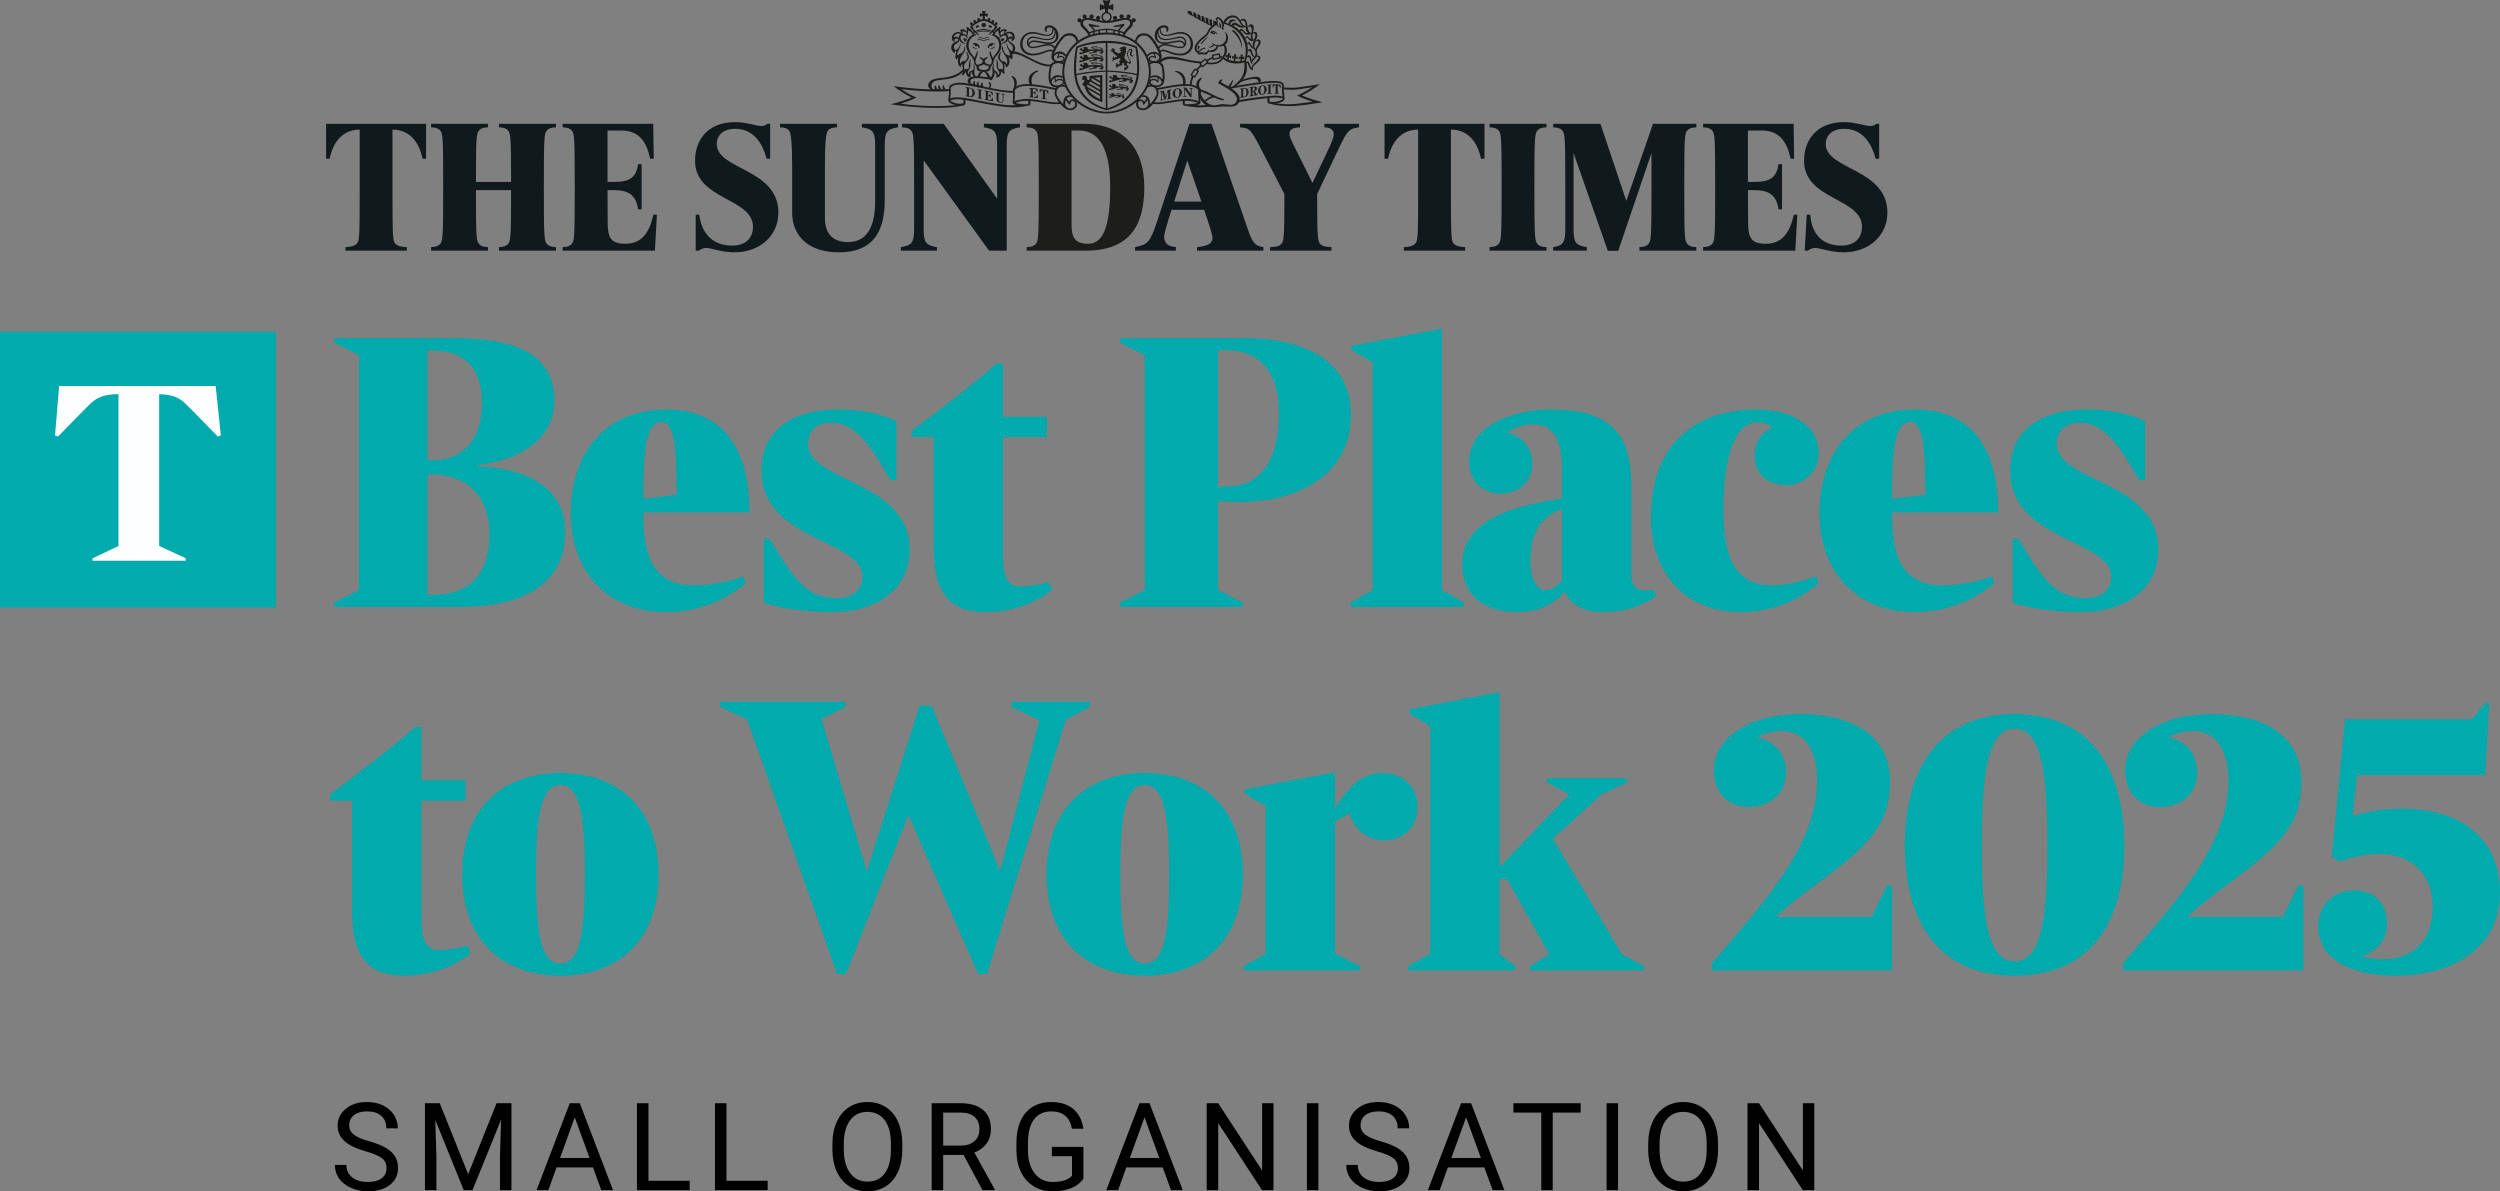 <?xml version="1.0" encoding="UTF-8"?>
<svg id="Layer_1" xmlns="http://www.w3.org/2000/svg" version="1.1" viewBox="0 0 811.487 386.697">
  <rect x="0" y="0" width="811.487" height="386.697" fill="#808080" stroke="none"/>
  <!-- Generator: Adobe Illustrator 29.5.1, SVG Export Plug-In . SVG Version: 2.1.0 Build 141)  -->
  <defs>
    <style>
      .st0 {
        fill: #010101;
      }

      .st1 {
        fill: #fdfeff;
      }

      .st1, .st2 {
        fill-rule: evenodd;
      }

      .st3 {
        fill: #00aaad;
      }

      .st2, .st4 {
        fill: #1d1d1b;
      }

      .st5 {
        fill: #101a1d;
      }
    </style>
  </defs>
  <rect class="st3" y="107.659" width="89.537" height="89.535"/>
  <path class="st1" d="M60.262,182.008h-30.248v-.771l8.439-4.007v-49.301h-.067s-2.491-.023-4.78.575c-1.102.373-2.358.769-4.075,2.355-1.722,1.583-10.709,10.86-10.709,10.86l-.968-.378,1.34-16.054h50.805l1.685,16.054-.968.378s-8.987-9.277-10.705-10.86c-1.718-1.586-2.974-1.982-4.074-2.355-2.295-.598-4.272-.54-4.272-.54l.004.038v49.228l8.571,3.945.022.833Z"/>
  <path class="st3" d="M149.532,197.011h-41.082v-1.429l8.061-4.031v-76.313l-8.061-4.03v-1.43h39.131c17.291,0,32.372,3.77,32.372,20.411,0,13.13-12.871,19.501-24.701,20.671v.519c14.951.521,28.211,6.5,28.211,21.322,0,17.94-15.471,24.31-33.931,24.31M140.561,113.808h-1.82v35.621h1.3c9.491,0,16.381-5.849,16.381-18.72,0-11.441-5.85-16.901-15.861-16.901M139.911,153.98h-1.17v39.131h1.3c13.261,0,18.851-7.54,18.851-20.021,0-11.57-7.02-19.11-18.981-19.11"/>
  <path class="st3" d="M242.089,189.342c-8.06,6.5-16.901,9.36-26.001,9.36-17.811,0-30.811-12.221-30.811-31.982,0-20.411,11.83-33.801,30.811-33.801s27.171,13.001,27.171,33.412h-34.451c0,10.79,1.3,23.66,16.38,23.66,5.071,0,10.661-1.04,16.121-2.859l.78,2.21ZM214.658,136.949c-5.33,0-5.85,10.791-5.85,24.961l10.79-1.3c0-14.95-.52-23.661-4.94-23.661"/>
  <path class="st3" d="M270.298,198.702c-6.371,0-16.511-.91-22.361-3.12v-20.671h1.95c8.84,15.471,13.39,19.24,21.971,19.24,4.68,0,8.06-2.599,8.06-7.019,0-6.241-8.71-9.101-17.161-13.522-7.93-4.16-15.6-9.75-15.6-20.801,0-14.82,12.09-19.89,24.831-19.89,6.37,0,13.39,1.04,18.98,3.77v19.111h-1.949c-7.151-12.481-11.701-18.59-19.501-18.59-4.031,0-7.281,2.47-7.281,6.889,0,5.46,6.631,8.581,14.431,12.351,8.84,4.29,18.591,9.881,18.591,21.841,0,14.301-12.481,20.411-24.961,20.411"/>
  <path class="st3" d="M341.537,191.552c-5.98,4.42-13,7.15-21.711,7.15-9.62,0-16.77-4.16-16.77-20.541v-36.271h-7.151v-2.08c8.061-5.981,22.621-17.16,27.562-21.841h2.08v17.291h14.3v6.63h-14.3v38.611c0,5.071.78,9.881,5.59,9.881,3.38,0,6.37-.65,9.36-1.431l1.04,2.601Z"/>
  <path class="st3" d="M402.376,162.95c-2.341,0-4.681-.129-7.021-.259v28.861l8.061,4.03v1.43h-39.912v-1.43l8.06-4.03v-76.313l-8.06-4.031v-1.429h41.081c15.991,0,33.932,5.589,33.932,24.831,0,19.371-16.901,28.34-36.141,28.34M398.085,113.679h-2.73v44.332c1.43,0,2.73,0,4.16-.131,12.871-1.04,15.601-13.39,15.601-23.791,0-12.349-5.46-20.41-17.031-20.41"/>
  <polygon class="st3" points="438.382 197.012 438.382 195.582 445.532 191.552 445.532 117.709 438.642 113.549 438.642 112.249 468.023 106.658 468.023 191.552 475.174 195.582 475.174 197.012 438.382 197.012"/>
  <path class="st3" d="M519.894,198.702c-4.29,0-10.27-1.82-11.961-6.761-3.51,4.55-9.49,6.761-15.34,6.761-9.231,0-17.941-4.16-17.941-15.471,0-16.381,20.931-19.501,32.371-21.451v-7.67c0-7.41-.52-16.381-9.49-16.381-2.47,0-5.59.651-8.191,2.6,4.941,1.301,8.061,5.07,8.061,10.27,0,6.111-4.81,9.622-10.271,9.622-6.24,0-10.27-4.421-10.27-10.271,0-12.48,15.341-17.031,26.391-17.031,15.991,0,26.261,4.81,26.261,24.311v29.121c0,3.64,1.43,5.33,4.68,5.33.78,0,1.82-.129,2.6-.259l.781,2.21c-7.151,4.42-12.221,5.07-17.681,5.07M507.023,165.16c-6.24,2.471-10.27,6.761-10.27,16.901,0,6.37,2.21,9.491,5.07,9.491,2.08,0,4.16-1.821,5.2-2.991v-23.401Z"/>
  <path class="st3" d="M590.354,189.342c-7.28,6.24-16.511,9.36-25.092,9.36-17.55,0-29.381-11.831-29.381-30.811,0-24.441,15.211-34.972,34.192-34.972,10.14,0,20.281,4.16,20.281,14.301,0,5.46-4.421,10.27-10.661,10.27-5.72,0-10.14-3.509-10.14-9.62,0-3.64,1.69-7.41,5.72-9.1-1.04-1.04-2.47-1.691-4.81-1.691-9.1,0-11.05,16.902-11.05,27.432,0,13.52,2.08,25.48,15.73,25.48,4.68,0,9.62-1.299,14.431-2.859l.78,2.21Z"/>
  <path class="st3" d="M647.422,189.342c-8.061,6.5-16.901,9.36-26.001,9.36-17.811,0-30.812-12.221-30.812-31.982,0-20.411,11.831-33.801,30.812-33.801s27.171,13.001,27.171,33.412h-34.452c0,10.79,1.3,23.66,16.381,23.66,5.07,0,10.66-1.04,16.12-2.859l.781,2.21ZM619.991,136.949c-5.331,0-5.851,10.791-5.851,24.961l10.79-1.3c0-14.95-.519-23.661-4.939-23.661"/>
  <path class="st3" d="M675.63,198.702c-6.37,0-16.511-.91-22.36-3.12v-20.671h1.95c8.84,15.471,13.39,19.24,21.971,19.24,4.679,0,8.06-2.599,8.06-7.019,0-6.241-8.711-9.101-17.161-13.522-7.931-4.16-15.601-9.75-15.601-20.801,0-14.82,12.091-19.89,24.831-19.89,6.371,0,13.391,1.04,18.981,3.77v19.111h-1.95c-7.151-12.481-11.7-18.59-19.5-18.59-4.031,0-7.282,2.47-7.282,6.889,0,5.46,6.631,8.581,14.431,12.351,8.841,4.29,18.591,9.881,18.591,21.841,0,14.301-12.481,20.411-24.961,20.411"/>
  <path class="st3" d="M152.781,309.552c-5.98,4.42-13,7.15-21.71,7.15-9.621,0-16.771-4.16-16.771-20.541v-36.271h-7.15v-2.08c8.06-5.981,22.62-17.16,27.56-21.841h2.08v17.291h14.301v6.63h-14.301v38.611c0,5.071.781,9.881,5.591,9.881,3.38,0,6.37-.65,9.36-1.431l1.04,2.601Z"/>
  <path class="st3" d="M150.049,283.81c0-21.321,12.87-32.892,31.851-32.892s31.851,11.571,31.851,32.892-12.87,32.892-31.851,32.892-31.851-11.571-31.851-32.892M173.97,283.81c0,17.421,1.17,28.991,7.93,28.991s7.93-11.57,7.93-28.991-1.17-28.991-7.93-28.991-7.93,11.57-7.93,28.991"/>
  <polygon class="st3" points="345.963 233.629 320.352 316.182 317.492 316.182 294.871 264.569 274.59 316.182 271.73 316.182 242.479 233.499 233.769 229.469 233.769 227.778 274.46 227.778 274.46 229.469 266.66 233.368 281.351 282.771 298.511 229.078 302.411 229.078 324.642 282.771 337.383 233.759 328.282 229.469 328.282 227.778 353.763 227.778 353.763 229.469 345.963 233.629"/>
  <path class="st3" d="M339.72,283.81c0-21.321,12.87-32.892,31.851-32.892s31.851,11.571,31.851,32.892-12.87,32.892-31.851,32.892-31.851-11.571-31.851-32.892M363.641,283.81c0,17.421,1.17,28.991,7.93,28.991s7.93-11.57,7.93-28.991-1.17-28.991-7.93-28.991-7.93,11.57-7.93,28.991"/>
  <path class="st3" d="M403.679,315.012v-1.43l7.15-4.03v-47.842l-6.89-4.16v-1.301l29.381-5.59v11.701c4.55-7.281,8.84-11.441,15.47-11.441s11.311,4.551,11.311,10.921-4.03,10.92-11.05,10.92c-5.591,0-9.491-3.769-11.051-8.84l-4.68,2.861v42.771l8.06,4.03v1.43h-37.701Z"/>
  <polygon class="st3" points="491.822 313.582 491.822 315.012 457.111 315.012 457.111 313.582 464.26 309.552 464.26 235.709 457.37 231.549 457.37 230.249 486.752 224.658 486.752 281.471 509.372 257.81 502.222 254.039 502.222 252.609 528.093 252.609 528.093 254.039 519.903 257.81 504.042 272.24 526.533 309.811 533.683 313.582 533.683 315.012 496.632 315.012 496.632 313.582 502.872 309.811 489.221 285.37 486.752 285.37 486.752 309.811 491.822 313.582"/>
  <path class="st3" d="M555.649,315.012v-2.47c4.551-5.07,8.711-10.01,12.61-14.691,13.001-15.731,21.581-29.511,21.581-44.461,0-10.141-4.16-16.121-11.44-16.121-2.86,0-5.851.78-8.061,1.95,6.631,1.82,9.361,6.11,9.361,11.57,0,7.151-5.46,11.181-12.09,11.181-7.41,0-11.311-5.33-11.311-11.961,0-7.67,5.981-13,13.521-15.86,4.68-1.82,10.01-2.34,14.95-2.34,13.78,0,28.732,5.2,28.732,21.841,0,10.27-3.641,17.03-14.041,25.741-6.111,5.2-16.901,12.35-23.011,18.2h31.071l4.941-10.141h1.689v27.562h-58.502Z"/>
  <path class="st3" d="M618.308,274.45c0-24.701,10.791-42.642,35.621-42.642s35.622,17.941,35.622,42.642-10.791,42.252-35.622,42.252-35.621-17.551-35.621-42.252M664.59,274.45c0-23.531-1.95-37.961-10.661-37.961s-10.66,14.43-10.66,37.961,1.95,37.571,10.66,37.571,10.661-14.04,10.661-37.571"/>
  <path class="st3" d="M689.157,315.012v-2.47c4.551-5.07,8.711-10.01,12.61-14.691,13.001-15.731,21.581-29.511,21.581-44.461,0-10.141-4.16-16.121-11.44-16.121-2.86,0-5.851.78-8.061,1.95,6.631,1.82,9.361,6.11,9.361,11.57,0,7.151-5.46,11.181-12.09,11.181-7.41,0-11.311-5.33-11.311-11.961,0-7.67,5.981-13,13.521-15.86,4.68-1.82,10.01-2.34,14.95-2.34,13.78,0,28.732,5.2,28.732,21.841,0,10.27-3.641,17.03-14.041,25.741-6.111,5.2-16.901,12.35-23.011,18.2h31.071l4.941-10.141h1.689v27.562h-58.502Z"/>
  <path class="st3" d="M777.686,316.702c-15.73,0-25.221-5.98-25.221-16.121,0-6.5,4.68-11.57,11.571-11.57,6.759,0,10.79,4.29,10.79,10.79,0,5.2-3.12,8.97-8.191,10.53,1.691.65,4.42,1.041,7.021,1.041,8.19,0,15.99-4.811,15.99-17.031,0-11.441-7.93-17.16-17.03-17.16-4.29,0-8.841.91-13.131,2.469l-2.6-1.559,4.29-44.592h41.212l4.29-5.33h1.3l-1.3,23.4h-41.601l-1.431,13.261c4.94-1.431,10.141-2.341,16.251-2.341,18.331,0,31.591,9.361,31.591,27.172,0,18.2-15.471,27.041-33.801,27.041"/>
  <path class="st2" d="M328.693,33.319c0-.343.144-1.626.144-2.079,0-.454-.036-1.632-.036-1.901,0-1.003,2.002-2.045,4.454-2.045,4.262,0,8.36,1.338,9.967,1.284l-.217.619c-1.196.041-5.68-1.322-9.73-1.322-2.121,0-3.281.654-3.858,1.352.034.492.054,2.92-.145,3.586.797-.273,2.551-.703,3.963-.703,2.86,0,7.212,1.141,9.661,1.141.432,0,1.007-.095,1.351-.184l.418.543c-.418.11-1.105.199-1.83.199-2.463,0-6.666-1.106-9.56-1.106-1.356,0-2.996.332-3.715.689,1.09.365,2.607.491,4.218.44v-1.119l.673.039s.017.733.017.968c0,.671-.964.687-2.154.687-.872,0-3.621-.199-3.621-1.088"/>
  <path class="st2" d="M307.807,32.5c0-.598.277-2.229.277-2.604,0-.373-.039-1.2-.039-1.457,0-.99,1.916-1.59,3.564-1.59,3.902,0,12.781,2.913,17.388,2.636l.042.651c-5.16.018-13.767-2.68-17.43-2.68-1.168,0-2.514.147-3.033,1.045.117.371.06,2.795-.158,3.386.61-.157,1.341-.294,2.384-.294,3.602,0,12.287,2.579,17.645,2.579.55,0,1.535-.019,2.186-.096l3.111.236c-1.97.412-3.681.549-4.763.549-5.358,0-15.304-2.677-18.216-2.677-.494,0-1.971.215-2.406.452.888.599,1.909,1.023,3.075,1.023.548,0,.866-.036,1.278-.116v-1.168l.67.104v1.104c0,.662-1.04.729-1.812.729-.327,0-3.763-.361-3.763-1.812"/>
  <path class="st2" d="M290.045,27.958c6.904.987,13.759,1.316,18.236.961l.036.61c-4.378.481-12.6-.141-15.759-.595,1.415.987,3.482,2.106,4.921,2.741-1.312.706-3.927,1.613-5.088,1.997,7.283,1.013,14.45.88,18.394.407l1.973.119c-5.317,1.431-16.212.818-23.598-.345,1.846-.455,5.084-1.494,6.729-2.203-1.443-.709-4.275-2.376-5.844-3.692"/>
  <path class="st2" d="M389.68,33.319c0-.343-.148-1.626-.148-2.079,0-.454.038-1.632.038-1.901,0-1.003-1.999-2.045-4.453-2.045-4.264,0-8.36,1.338-9.967,1.284l.259.591c1.195.044,5.635-1.294,9.689-1.294,2.122,0,3.28.654,3.858,1.352-.036.492-.055,2.92.141,3.586-.792-.273-2.552-.703-3.963-.703-2.857,0-7.204,1.141-9.659,1.141-.435,0-1.006-.095-1.35-.184l-.416.543c.416.11,1.104.199,1.827.199,2.467,0,6.667-1.106,9.562-1.106,1.355,0,2.994.332,3.71.689-1.085.365-2.605.491-4.218.44v-1.119l-.669.039s-.019.733-.019.968c0,.671.963.687,2.159.687.871,0,3.619-.199,3.619-1.088"/>
  <path class="st2" d="M401.886,32.537c4.312-.781,10.451-1.503,12.093-1.503,1.038,0,1.768.138,2.38.298-.219-.595-.311-3.53-.189-3.9-.473-.387-1.062-.575-2.932-.575-1.883,0-8.783.966-14.248,1.996l-.467-.496c5.559-1.06,12.617-2.07,14.647-2.07,1.98,0,3.565.304,3.565,1.291,0,.258-.037,1.391-.037,1.761,0,.374.275,2.005.275,2.606,0,1.447-3.434,1.81-3.766,1.81-.771,0-1.816-.066-1.816-.733v-1.18l.676-.072v1.211c.411.08.729.12,1.281.12,1.559,0,3.074-.793,3.074-1.022,0-.171-1.209-.453-2.405-.453-1.336,0-7.611.752-12.155,1.56l.024-.649Z"/>
  <path class="st2" d="M392.832,33.978c-1.092.122-2.084.193-2.907.193-.552,0-1.533-.018-2.19-.095l-3.109.233c1.969.414,3.686.552,4.766.552,1.061,0,2.446-.123,4.018-.322l-.578-.561Z"/>
  <path class="st2" d="M428.441,27.321c-6.905.984-7.468,1.395-11.946,1.042l-.031.607c4.373.482,6.306-.221,9.47-.674-1.417.988-3.478,2.106-4.925,2.738,1.319.709,3.926,1.616,5.091,1.996-7.286,1.013-8.158.964-12.108.491l-1.973.119c5.317,1.433,9.921.737,17.307-.429-1.846-.456-5.078-1.493-6.722-2.199,1.44-.711,4.27-2.379,5.837-3.691"/>
  <path class="st4" d="M314.756,28.431c1.07.181,1.681.905,1.681,1.785,0,.849-.611,1.404-1.563,1.245l-1.469-.245v-.176c.321.053.424,0,.424-.217v-2.079c0-.22-.103-.307-.424-.362v-.175l1.351.224ZM314.52,30.89c0,.212.099.326.389.375.455.076.749-.276.743-1.178.006-.9-.288-1.349-.743-1.429-.29-.046-.389.034-.389.242v1.99Z"/>
  <path class="st4" d="M317.265,31.89v-.174c.317.062.419.013.419-.206v-2.079c0-.222-.102-.312-.419-.374v-.176l1.559.308v.175c-.316-.062-.418-.013-.418.209v2.078c0,.218.102.306.418.371v.175l-1.559-.307Z"/>
  <path class="st4" d="M319.576,32.349v-.178c.314.069.418.016.418-.201v-2.081c0-.22-.104-.311-.418-.373v-.175l2.649.528.027,1.079-.186-.036c-.15-.604-.496-.973-.998-1.072-.266-.054-.356-.005-.356.209v.847c.415.079.555.012.671-.374l.168.033v1.219l-.168-.038c-.116-.432-.256-.558-.671-.638v.997c0,.212.09.294.356.346.574.115.932-.19,1.067-.73l.186.037-.027,1.138c-.843-.125-2.002-.377-2.718-.537"/>
  <path class="st4" d="M324.57,30.277v.172c-.337-.049-.441.003-.441.221v1.799c0,.402.337.647.616.691.486.073.731-.143.731-.651v-1.588c0-.217-.104-.304-.462-.405v-.173l1.094.167v.174c-.295,0-.399.053-.399.273v1.555c0,.69-.417.936-1.133.826-.481-.075-1.111-.366-1.111-1.038v-1.732c0-.218-.105-.304-.42-.353v-.174l1.525.236Z"/>
  <path class="st4" d="M336.792,28.784l.026,1.075-.188-.014c-.152-.585-.505-.918-1.012-.96-.272-.022-.364.036-.364.251v.846c.418.037.562-.05.68-.45l.173.016v1.215l-.173-.013c-.118-.424-.262-.534-.68-.566v.995c0,.214.092.288.364.313.579.048.944-.261,1.081-.815l.187.014-.026,1.145c-.666-.106-2.204-.249-2.765-.271v-.177c.324.029.43-.033.43-.252v-2.08c0-.221-.106-.301-.43-.325v-.175c.587.009,1.928.096,2.697.228"/>
  <path class="st4" d="M340.254,29.399l.017,1.071-.2-.034c-.114-.533-.362-.932-.842-1.018v2.343c0,.217.104.307.474.373v.173l-1.677-.302v-.173c.378.067.482.015.482-.203v-2.343c-.479-.085-.727.224-.843.715l-.198-.038.019-1.064c.743.093,2.107.378,2.768.5"/>
  <path class="st4" d="M376.505,32.654v-.176c.229-.042.424-.178.424-.478v-1.987c0-.221-.146-.233-.398-.197v-.174l1.25-.205.614,1.938.007-.002.607-2.139,1.269-.209v.178c-.319.05-.422.136-.422.356v2.079c0,.221.103.27.422.221v.175l-1.496.245v-.175c.283-.049.386-.134.386-.348v-2.224l-.012.003-.822,2.814-.369.062-.784-2.552h-.012v2.098c0,.301.196.375.454.338v.174l-1.118.185Z"/>
  <path class="st4" d="M382.124,28.645c.816-.116,1.521.497,1.521,1.337,0,.837-.705,1.656-1.521,1.773-.816.122-1.515-.498-1.515-1.338,0-.837.699-1.656,1.515-1.772M382.124,31.558c.503-.073.706-.619.706-1.46,0-.839-.203-1.324-.706-1.251-.503.071-.705.614-.705,1.454s.202,1.331.705,1.257"/>
  <path class="st4" d="M385.036,28.433l1.485,2.126h-.006.006v-1.54c0-.215-.098-.292-.454-.35v-.174c.263.022.877.089,1.104.15v.172c-.3.03-.398.098-.398.318v2.43l-.418-.049-1.667-2.39-.013-.003.006,1.825c0,.217.105.292.509.309v.176c-.312-.034-.951.009-1.19.024v-.175c.326.013.43-.051.43-.27v-2.125c0-.218-.104-.291-.449-.306v-.175c.19-.006.774-.006,1.055.027"/>
  <path class="st4" d="M403.744,28.597c.987-.15,1.558.384,1.558,1.262,0,.851-.571,1.595-1.448,1.731l-1.349.203v-.173c.294-.046.386-.128.386-.349v-2.078c0-.222-.092-.277-.386-.232v-.174l1.239-.19ZM403.53,31.13c0,.208.085.294.361.251.417-.064.688-.51.688-1.41s-.271-1.257-.688-1.196c-.276.042-.361.152-.361.361v1.994Z"/>
  <path class="st4" d="M408.245,30.233c0,.436-.165.742-.582.81-.405.064-.565-.147-.596-.659-.025-.531-.043-.672-.472-.67v.918c0,.248.055.343.38.291v.175l-1.404.222v-.179c.295-.043.393-.129.393-.35v-2.078c0-.217-.098-.274-.393-.228v-.177l1.393-.216c.674-.104,1.011.138,1.011.648,0,.571-.51.795-.957.875v.007c.486-.005.596.261.688.55.122.406.147.448.245.436.099-.019.117-.197.135-.347l.159-.028ZM406.595,29.559c.429-.092.699-.206.699-.712,0-.358-.165-.575-.441-.535-.136.02-.258.1-.258.303v.944Z"/>
  <path class="st4" d="M409.761,27.652c.753-.095,1.397.539,1.397,1.377,0,.836-.644,1.637-1.397,1.733-.754.097-1.397-.535-1.397-1.375s.643-1.638,1.397-1.735M409.761,30.559c.467-.056.652-.596.652-1.436,0-.839-.185-1.331-.652-1.269-.467.059-.65.598-.65,1.434,0,.841.183,1.332.65,1.271"/>
  <path class="st4" d="M412.796,27.395v.171c-.301.018-.392.099-.392.316v2.104c0,.219.091.279.392.261v.174c-.331.003-1.109.066-1.46.096v-.173c.295-.017.393-.097.393-.316v-2.078c0-.218-.098-.28-.393-.261v-.175c.356-.045,1.129-.113,1.46-.119"/>
  <path class="st4" d="M413.613,30.396v-.176c.349.02.447-.042.447-.26v-2.34c-.447-.027-.68.313-.785.816l-.183-.012.01-1.064c.542-.033,1.848-.015,2.59.157l.01,1.067-.183-.013c-.11-.515-.344-.883-.783-.913v2.342c0,.218.092.295.439.313v.178c-.378-.074-1.2-.104-1.562-.095"/>
  <path class="st2" d="M376.108,16.912c.25-.295.619-.814,1.35-.814,1.343,0,3.067,1.336,5.77,1.336,1.006,0,3.245-.651,3.245-3.17,0-2.218-1.412-3.35-3.269-3.35-2.105,0-2.502.736-4.821.736-1.202,0-1.908-.57-2.025-2.109l.418-.414c-.043,1.281.3,2.149,1.626,2.149,1.846,0,2.937-.895,4.863-.895,1.976,0,3.986,1.388,3.986,3.873,0,2.566-2.158,3.75-3.942,3.75-3.048,0-4.43-1.367-5.809-1.367-.607,0-.944.275-1.142.549l-.25-.274Z"/>
  <path class="st4" d="M375.961,10.176c.215,1.838.796,2.474,2.722,2.474,1.454,0,3.153-.773,4.355-.773,1.288,0,2.012.779,2.012,1.95,0,1.058-.699,1.791-1.835,1.791-1.717,0-3.466-.822-5.071-.822-1.234,0-1.694.596-2.165,1.298l-.362-.421c.41-.595,1.061-1.358,2.514-1.358,2.024,0,3.257.858,5.109.858.564,0,.994-.272.994-.567,0-.435-.582-.994-1.417-.994-1.196,0-3.464.675-4.778.675-1.975,0-3.221-1.048-3.221-2.637,0-2.321,1.706-3.447,2.988-3.447.938,0,1.484.458,1.484,1.195,0,.472-.264,1.007-.558,1.007s.454-1.508-1.012-1.508c-.742,0-1.373.576-1.759,1.279M375.732,10.687c-.103.301-.165.604-.165.883,0,1.681.896,2.195,2.417,2.195,1.674,0,3.306-.631,4.863-.631.706,0,1.307.37,1.663.927.27-.835-.271-1.756-1.472-1.756-1.061,0-3.006.725-4.423.725-1.925,0-2.79-.644-2.883-2.343"/>
  <polygon class="st4" points="402.67 17.74 402.726 18.476 402.112 18.396 402.045 19.273 402.738 19.055 402.61 20.006 402.886 19.941 403.15 20.006 403.18 19.055 403.832 19.273 403.917 18.396 403.279 18.476 403.456 17.74 402.67 17.74"/>
  <polygon class="st4" points="400.541 17.59 400.586 18.336 399.977 18.146 399.872 19.004 400.578 18.919 400.437 19.857 400.695 19.979 400.971 19.912 401.021 18.961 401.671 19.243 401.762 18.372 401.138 18.391 401.322 17.667 400.541 17.59"/>
  <polygon class="st4" points="398.555 17.219 398.537 17.962 397.93 17.783 397.77 18.646 398.482 18.532 398.254 19.458 398.531 19.437 398.788 19.538 398.916 18.603 399.544 18.919 399.678 18.066 399.082 18.044 399.335 17.339 398.555 17.219"/>
  <path class="st4" d="M403.848,19.684c.477-1.312.509-2.223.509-3.508,0-4.158-3.6-7.777-7.545-8.557l-.239-.529c5.306.965,8.465,4.615,8.465,8.933,0,1.337-.161,2.373-.609,3.735.933,3.471-.153,5.925-3.354,8.32l-1.079.083c3.651-2.675,4.237-4.68,3.852-8.477"/>
  <path class="st4" d="M395.23,5.559c1.203,0,2.092,1.791,2.092,2.536,0,.368-.27.779-.27.929,0,.147.136.372.326.427l-.392.177c-.301-.078-.437-.211-.437-.376,0-.493.185-.668.185-1.132,0-.429-.754-2.029-1.442-2.029-.128,0-.184.053-.263.12.073.113.269.448.269.572,0,.123-.11.605-.11.721,0,.508.173.962.338,1.168l-.123.135c-.233-.22-.619-.435-.619-.873,0-.298.177-.966.177-1.088,0-.123-.355-.495-.355-.61,0-.301.269-.677.624-.677"/>
  <path class="st4" d="M395.808,7.389c.213,0,.569.603.569.929,0,.332-.049.59-.134.778-.086-.039-.227-.094-.283-.125-.184-.53-.311-1.582-.152-1.582"/>
  <path class="st4" d="M395.102,7.858c-.521.287-2.11,1.452-2.465,2.254-.405.919-.503,1.166-1.019,1.618-.552.479-2.433,1.787-2.55,2.576-.333.221-.509.484-.577.797-.044.181-.044.852-.019,1.058.048.35.344.353.546.353.259,0,1.208-1.036,1.809-1.036.166,0,.337.066.449.183l-.112.27c-.127-.08-.214-.102-.337-.102-.422,0-1.264.929-1.625,1.004.012.209.043.263.196.263.135,0,.257-.166.43-.166.264,0,.698.163,1.146.163.639,0,1.05-.403,1.16-.922.086-.014.215-.029.306-.014-.048.773-.577,1.554-1.238,1.554-.375,0-.994-.151-1.086-.151-.091,0-.618.126-.914.126-.355,0-.614-.342-.502-.682-.627.031-.903-.551-.903-1.411,0-.791.381-1.409.86-1.861.498-.923,2.478-2.324,2.636-2.447.472-.371.736-1.097.902-1.5.435-1.024,2.276-2.225,2.864-2.524l.043.597Z"/>
  <path class="st4" d="M392.772,10.573c.185-.269.522-.62.829-.62.343,0,1.028.317,1.55.942-.012.044-.147.156-.195.182-.259-.249-.872-.775-1.331-.775-.282,0-.663.342-.743.422-.049-.025-.1-.092-.11-.151"/>
  <path class="st4" d="M393.072,10.467c.086.374.388.652.736.652.3,0,.65-.182.785-.413l-.209-.172c-.307.24-.716.059-.845-.264l-.467.197Z"/>
  <path class="st4" d="M388.643,15.078c0-.098.288-.198.4-.198.225,0,.373.217.373.358,0,.423-.398.479-.386.907-.05.056-.147.105-.178.105-.024,0-.073-.245-.073-.313,0-.202.11-.346.11-.557,0-.202-.246-.16-.246-.302"/>
  <path class="st4" d="M393.378,14.172c.441.386,1.368.943,2.104.943,1.864,0,3.14-.775,3.14-2.828,0-.784-.551-1.63-.79-1.937-.055.027-.136.067-.172.111.172.264.337,1.098.337,1.79,0,1.436-1.319,2.416-2.404,2.416-.809,0-1.533-.275-2.061-.677-.062.034-.128.12-.154.182"/>
  <path class="st4" d="M392.275,16.459c.975.071,2.539-.534,2.667-1.516l.522.047c-.424,1.627-1.742,2.211-3.323,1.806l.134-.337Z"/>
  <path class="st4" d="M389.791,20.602c-4.888-.401-7.281-1.475-9.869-1.475-1.57,0-2.765.694-3.452,1.537l-.498-.509c.987-1.206,2.098-1.794,3.858-1.794,3.073,0,4.209,1.135,10.446,1.689l-.485.552Z"/>
  <path class="st4" d="M391.716,20.255c.245.044,1.036.096,1.129.096,1.681,0,3.141-.36,3.784-1.72.066-.053.056-.117.117-.179,1.031-1.049.975-3.41.196-3.814l.337-.295c1.244.518,1.374,3.1-.117,4.446-.054.052-.042.112-.103.159-.749,1.565-2.423,1.953-4.263,1.953-.448,0-1.197-.109-1.428-.17l.348-.476Z"/>
  <path class="st4" d="M395.048,7.546l-1.35,1.213c-.287-.105-.901-.435-.989-.613-.526-.05-1.157-.467-1.286-.662-.386-.053-1.104-.42-1.264-.63-.27,0-1.172-.473-1.367-.742-.332-.071-1.068-.49-1.344-.794-1.496-.474-2.042-1.123-2.042-1.492,0-.189.234-.287.43-.287.238,0,.465.055.838.213.283.12.271.975.363,1.047.098.059.313.126.393.126-.136-.237-.106-.676-.166-.892.025-.022.06-.031.086-.034.154,0,.657.177.889.422.147.219.061.936.257,1.215.037.035.264.12.327.147-.112-.223-.117-.824-.191-1.13.03-.025.068-.045.109-.056.228.037.566.174.81.382.172.385.069,1.053.252,1.408.08.063.239.126.356.132-.178-.175-.134-1.074-.221-1.304.031-.023.073-.046.111-.055.152,0,.497.106.773.3.22.408.134,1.261.282,1.565.085.023.196.047.306.042-.055-.19-.012-1.042-.165-1.321.025-.048.055-.058.104-.075.312.057.582.148.841.381.042.266-.007,1.164.147,1.62.116.031.244.064.348.045-.097-.427-.084-1.314-.121-1.462.037-.038.048-.056.092-.08.072,0,.458.138.748.32.104.426-.061,1.078.116,1.816.117,0,.227-.019.361-.071-.084-.371,0-1.133-.036-1.523.031-.02.08-.045.129-.061.097,0,.896.343,1.153.485l-.079.405Z"/>
  <path class="st4" d="M389.728,14.15c.414-.648,1.646-1.884,2.135-2.064.088-.025.112.024.093.091-.234.184-1.606,1.668-1.809,2.031-.105.018-.332-.007-.419-.058"/>
  <path class="st4" d="M399.101,28.548c.528-.552,1.122-2.104,1.183-2.619-.012-.068-.061-.086-.117-.068-.124.271-1.293,1.994-1.594,2.282.006.101.454.338.528.405"/>
  <path class="st4" d="M398.764,7.815c-.092-1.321,1.361-1.963,2.362-1.122.006.048-.007.095-.026.144-1.177-.116-1.483.297-1.82,1.124-.099.003-.437-.086-.516-.146"/>
  <path class="st4" d="M392.293,15.178c.508.086,1.209-.271,1.429-.78l.435.246c-.496.745-1.19.81-1.894.705-.019-.049.006-.123.03-.171"/>
  <path class="st4" d="M400.425,9.759c2.221,1.775,2.762,4.026,2.762,5.785-.025.043-.082.05-.099,0-.208-1.833-1.404-4.118-3.263-5.536.047-.097.472-.257.6-.249"/>
  <path class="st4" d="M395.575,27.105c-.222-.122-.129-.473.01-.612.142-.145.689-.675.841-.749.196-.058.276.132.288.26-.066.157-.233.384-.459.66,2.57,1.374,6.133,3.327,6.133,5.321,0,2.281-1.785,2.621-2.98,2.621-.27,0-2.357-.055-2.656-.055-.294,0-2.301.252-2.637.252-2.312,0-5.141-1.583-4.95-5.471l.674.405c-.533,1.236,1.858,4.473,4.318,4.473.325,0,2.092-.413,2.545-.413.447,0,2.357.208,2.797.208,1.398,0,2.006-1.004,2.006-1.882,0-1.886-3.95-3.916-5.93-5.018"/>
  <path class="st4" d="M389.687,25.267c-.596.41-1.352,1.15-1.352,2.137,0,1.064.664,2.346,1.988,2.506.32.039,4.957,2.269,5.244,2.358.296.089,1.332.315,1.521.315.208-.051.208-.325.13-.429-.191-.025-1.393-.435-1.577-.499-.98-.344-3.828-1.99-5.164-2.347-.847-.227-1.307-.975-1.307-1.848,0-.939.633-1.61.933-1.962-.037-.179-.185-.354-.416-.231"/>
  <path class="st4" d="M393.734,31.068c-.687.141-2.219.932-2.754,1.684l.388.302c.569-.674,2.109-1.456,3.114-1.477l-.748-.509Z"/>
  <path class="st4" d="M381.689,23.018c3.005.29,3.489,3.181,2.986,4.517l-.785-.025c.546-1.351-.226-3.612-2.594-4.293.117-.097.222-.166.393-.199"/>
  <path class="st4" d="M402.271,26.373c1.595-.862,3.84-1.446,5.632-1.446,1.079,0,1.655.824,1.183,1.787l-.607.11c.006-.663-.312-1.218-1.265-1.218-1.71,0-4.17.773-5.66,1.552l.717-.785Z"/>
  <path class="st4" d="M397.125,18.52c1.43,1.079,4.007,1.814,7.061,1.092l-.011.537c-2.841.996-5.877.376-7.368-1.23l.318-.399Z"/>
  <path class="st4" d="M387.914,25.172l-.307.052-1.073-.681-.086-.301,1.232-1.95.312-.05,1.07.678.085.301-1.233,1.951ZM387.919,22.749l-.962,1.512.73.459.956-1.509-.724-.462Z"/>
  <path class="st4" d="M390.472,21.822l-.307-.043-.829-.962.007-.31,1.747-1.509.313.043.828.962-.006.314-1.753,1.505ZM391.183,19.508l-1.356,1.164.559.65,1.354-1.165-.557-.649Z"/>
  <path class="st4" d="M393.82,19.454l-.252-.186-.238-1.247.16-.271,2.268-.441.246.189.246,1.245-.161.271-2.269.44ZM395.586,17.792l-1.753.344.16.843,1.759-.343-.166-.844Z"/>
  <path class="st4" d="M395.955,18.538c.276.036.533.109.76.233l.307-.3c-.343-.197-.724-.311-1.129-.356l.062.423Z"/>
  <path class="st4" d="M391.838,19.974c.64-.436,1.284-.785,1.903-1.037l-.067-.487c-.702.254-1.425.628-2.129,1.1l.293.424Z"/>
  <path class="st4" d="M388.656,22.978c.44-.576.943-1.122,1.471-1.628l-.349-.408c-.558.521-1.085,1.091-1.552,1.682l.43.354Z"/>
  <path class="st4" d="M386.981,24.595c-.509,1.027-.773,2.061-.685,2.993l.545.138c-.056-.908.183-1.867.619-2.809l-.479-.322Z"/>
  <path class="st4" d="M397.027,7.244c.621-1.414,1.854-2.247,3.202-2.247,2.485,0,2.576,3.556,4.214,3.54.012.04.012.104-.014.152-2.733,1.096-3.317-1.606-4.114-.202l-.588-.33c1.03-2.107,2.445.479,3.704.33-1.116-.465-1.253-2.845-3.165-2.845-1.472,0-2.153,1.028-2.643,1.839l-.596-.237Z"/>
  <path class="st4" d="M404.884,11.282c-1.354,0-1.576-2.087-2.262-1.038l-.357-.289c1.178-1.826,1.566,1.271,2.859.717-1.454-.744-.098-4.007-1.779-4.007-.32,0-.565.256-.688.412l-.19-.307c.258-.367.558-.662,1.075-.662,2.029,0,.668,3.97,2.649,4.677.124-.098.263-.061.374-.141.846-.632,1.59-.248,1.59.8,0,1.191-.977,1.595-.977,3.813,0,.404.977,1.285.977,2.447,0,1.26-2.204,2.027-1.553,2.98-.019.043-.045.069-.087.086-1.153-.595-.361-2.64-1.809-2.204l.073-.35c.276-.23.504-.31.64-.31.465,0,.863.865.851,1.938.135-1.052,1.282-1.073,1.282-2.567,0-1.199-.945-1.352-.945-2.72,0-1.064.877-2.416.877-3.054,0-.724-.496-.791-1.169-.589-.376.193-.933.368-1.431.368"/>
  <path class="st4" d="M404.927,8.956c.222-.573.681-1.081,1.086-1.081.509,0,.976.377.976,1.219,0,.539-.461,2.274-.461,2.636,0,.359.159,1.052.521,1.337-.342.22-.643.291-.778.291-.841,0-1.08-1.079-1.578-1.079-.164,0-.343.294-.379.454l-.139-.267c.065-.349.274-.699.501-.699.638,0,.773.751,1.57.886-.165-.368-.252-.746-.252-.914,0-.825.338-1.089.338-1.994,0-.629-.165-1.123-.674-1.123-.314,0-.546.207-.663.496l-.068-.162Z"/>
  <path class="st4" d="M407.375,13.545c.103-.287.559-.763.999-.763.533,0,.816.402.816.833,0,1.611-1.655,1.856-1.146,3.408l-.527-.693c-.191-.941,1.009-1.641,1.009-2.612,0-.302-.162-.444-.421-.444-.258,0-.57.283-.748.504l.018-.233Z"/>
  <path class="st4" d="M404.779,14.258c.086-.341.394-.565.583-.565.707,0,.615,1.306,1.423,1.558l.313.601c-1.356.036-1.545-2.362-2.251-1.406l-.068-.188Z"/>
  <path class="st4" d="M404.946,16.53c.166-.299.411-.643.725-.643,1.095,0,.521,2.172,1.765,2.363l-.142.144c-1.372.634-1.078-2.932-2.337-1.57l-.011-.294Z"/>
  <path class="st4" d="M407.811,18.283c.748-.414,1.275-.118,1.275.359,0,1.962-3.035,2.309-2.361,4.076,0,.054-.025.045-.075.064-1.834-.358-1.096-2.779-2.269-2.29l-.031-.296c.166-.149.376-.255.534-.255,1.043,0,.595,1.606,1.431,2.122-.296-1.188,2.17-2.23,2.17-3.416,0-.183-.234-.441-.816-.093l.142-.271Z"/>
  <path class="st2" d="M328.005,16.943c2.31-1.748,9.858,5.26,13.433,3.821l-.115.631c-3.864,1.148-10.25-5.042-13.161-3.759l-.157-.693Z"/>
  <path class="st2" d="M316.247,20.415c-.127-.822-.405-1.519-.875-2.03-.931-1.009-1.74-2.24-1.74-3.68,0-1.797,1.411-3.619,3.01-3.619.15.027.231.319.049.381-1.495.328-2.309,2.028-2.309,3.231,0,1.282.624,2.447,1.351,3.264.217.238.69.778.77,1.285l-.256,1.168Z"/>
  <path class="st2" d="M317.334,21.921c-.77-.562-1.201-1.168-1.201-2.082,0-1.476.893-2.14.925-3.116.068-.073.178-.133.294-.019.211.995-.718,2.324-.718,3.302,0,.522.357.984.926,1.163l-.226.752Z"/>
  <path class="st2" d="M315.675,14.392c.53-.828,2.063-.57,2.367,1.079-.094.073-.301.123-.419.073-.333-1.274-1.472-1.476-1.807-1.016-.099.054-.179-.02-.141-.136"/>
  <path class="st2" d="M316.301,14.19c-.084.987.75.987,1.083.637-.146-.349-.641-.681-1.083-.637"/>
  <path class="st2" d="M317.277,15.697c-.407,0-1.272-.305-1.44-.575-.142,0-.172.129-.155.209.328.363.732.542,1.595.492.187-.009.103-.126,0-.126"/>
  <path class="st2" d="M322.964,14.429c-.529-.825-2.079-.644-2.4,1.025.058.054.264.164.42.133.333-1.28,1.49-1.519,1.82-1.059.082.046.178-.007.16-.099"/>
  <path class="st2" d="M322.252,14.159c.08.986-.752,1.024-1.08.619.148-.349.638-.659,1.08-.619"/>
  <path class="st2" d="M321.348,15.697c.403,0,1.271-.305,1.436-.575.115.03.18.116.158.209-.253.36-.896.532-1.594.492-.192-.009-.108-.126,0-.126"/>
  <path class="st2" d="M317.006,22.055c0-1.395,1.188-1.052,1.858-1.665.09-.123.105-.289.105-.478,0-.552-.608-.598-1.027-1.252-.024-.055.048-.159.161-.138.441.188.832.182,1.21.648.309-.492.786-.427,1.209-.727.101-.034.175.144.159.227-.523.573-1.024.69-1.024,1.242,0,.189.103.355.193.478.825.754,1.708.221,1.708,1.625,0,.632-.516,1.349-2.237,1.349-1.7,0-2.315-.68-2.315-1.309M319.316,22.733c.744,0,1.64-.16,1.64-.948,0-.702-1.034-.248-1.625-.987-.58.8-1.647.253-1.647.987,0,.709.87.948,1.632.948"/>
  <path class="st2" d="M321.29,21.921c.698-.513,1.217-1.371,1.217-1.942,0-1.214-.894-2.134-.898-3.226-.061-.096-.244-.077-.339.016-.324,1.1.68,2.205.68,3.179,0,.522-.376.982-.886,1.221l.226.752Z"/>
  <path class="st2" d="M313.37,14.261v-.221c-.521-.028-1.598-.925-1.598-1.693,0-.567.308-.862.707-.862.736,0,1.126.436,1.549,1l.144-.173c-.364-.992-1.198-1.375-1.866-1.375-.827,0-1.098.718-1.098,1.308,0,.914.63,1.779,2.162,2.016"/>
  <path class="st2" d="M313.465,13.586c-.392-.222-.769-.672-.769-.862,0-.418.592-.443,1.112.061-.06.191-.201.579-.343.801"/>
  <path class="st2" d="M317.114,25.039c.517-.607.295-1.533,1.469-1.776.102-.021.417.065.502.084-.502.367-.888,1.165-1.344,1.788l-.627-.096Z"/>
  <path class="st2" d="M309.964,17.158l-.095.019c-.728-.262-1.114-1.08-1.114-1.578,0-2.124,1.991-1.95,2.355-2.587-.051-.273-.213-.497-.603-.497-.623,0-.843.429-.602,1.15-.668-.218-.944-.767-.944-1.374,0-1.611,1.967-2.381,3.185-1.592-.075-.242-.36-.739-.579-.732.573-.918,1.845-.364,2.381.45l-.053.368c-.303-.411-1.14-.705-1.636-.607.199.249.283.583.234.896l-.567.009c-.761-.433-2.168-.194-2.274,1.018.786-.304,1.499-.362,1.827.852-.577,1.647-1.847.924-1.847,2.43,0,.183.22.689.447.91,1.124-.411,1.519-1.344,1.54-2.153.029-.018.064-.043.103-.012.424,1.386-1.307,2.417-.976,3.876.396-.588,2.362-.539,2.277-2.876.071-.062.15-.056.212-.029.557,2.338-2.229,2.908-1.521,5.608.022.005.049.002.072-.01.075-.712.938-1,1.626-.938,1.258-1.3.269-2.087.269-2.896.041-.056.088-.067.176-.073.072.258.658,1.036.658,1.662,0,1.898-2.265,1.483-1.387,4.259.107-.217.26-.365.441-.365.076,0,.386.088.504.088.933,0-.141-2.333,1.078-3.176.062.015.076.034.081.09-.101.135-.271.526-.271.819,0,.291.056.674.056,1.049,0,1.586-1.47,1.983-.624,2.937.083-.727.586-1.226,1.085-1.226.736,0,.641-1.519.431-2.22.005-.035.031-.041.095-.035.134.375.392,1.001.392,1.312,0,1.129-.513,1.976.462,3.012l-.448.176c-.47-.404-.929-.906-.997-1.814-.416.185-.602,1.105-.252,1.814-1.099-.066-1.722-.796-1.572-2.108-.25.755-.741,1.435-1.443,1.402.265-.371.451-1.108.451-1.637,0-.531-.366-1.722-.144-2.01-.291-.043-.685.533-.543,1.01-1.122-.305-1.118-2.635-.814-3.156-.32-.006-.436.434-.417.742-.502-.279-.597-.773-.597-1.055,0-.276.284-1.514.284-1.611,0-.112-.029-.223-.141-.223-.255,0-.34.368-.261.632"/>
  <path class="st2" d="M313.599,11.607c.351-.858.314-2.235.115-2.552-.072-.119.182-.352.323-.274.61.332,1.284.814,1.974,1.955l-.238.566c-.353-.88-.938-1.248-1.546-1.367.062.881-.179,1.613-.361,1.911l-.267-.239Z"/>
  <path class="st2" d="M322.471,20.175c.127-.821.399-1.403.871-1.912.934-1.013,1.721-2.135,1.721-3.571,0-2.189-1.504-3.606-3.053-3.606-.144.073-.2.27-.05.381,1.351.196,2.379,1.668,2.379,3.207,0,1.506-.733,2.417-1.472,3.241-.215.242-.635,1.015-.667,1.5l.271.76Z"/>
  <path class="st2" d="M315.651,11.907c.018-.687.422-1.459.561-1.937.022-.087.096-.415.158-.305.254.439,1.071,1.409,1.397,1.681-.049.077-.193.129-.307.108-.286-.159-.939-.831-.989-1.043-.026.285-.343.779-.378,1.229l-.442.267Z"/>
  <path class="st2" d="M325.187,13.586c.393-.222.767-.672.767-.862,0-.418-.589-.443-1.114.061.063.191.206.579.347.801"/>
  <path class="st2" d="M322.961,11.779c-.021-.687-.344-1.671-.483-2.15-.054-.069-.147-.114-.242-.095-.248.443-.77,1.264-1.395,1.681.05.073.194.131.308.11.285-.16.939-.831.985-1.045.03.291.344.778.382,1.228l.445.271Z"/>
  <path class="st4" d="M307.124,29.002c-.457-.156-.815-.909-.693-1.338-.074-.064-.203-.025-.26.052-.207.248-.291.855-.107,1.119-.135.142-.242.167-.394.19-.451-.294-.658-.959-.649-1.302-.106-.065-.202-.047-.314.042-.163.193-.236.789.002,1.104-.115.126-.314.133-.314.133-.5-.222-.565-1.068-.525-1.209-.104-.067-.184-.025-.292.019-.245.233-.308.773-.137,1.066-.071.135-.317.176-.488.173-.343-.262-.604-.651-.604-1.222,0-1.3,1.154-1.735,3.08-1.91,2.942-.267,5.174-.726,7.225-2.561l-.019-1.005c-1.457,2.027-4.567,2.742-7.327,2.967-2.015.166-4.016.724-4.016,2.452,0,.746.837,1.177.944,1.64l4.888-.41Z"/>
  <path class="st4" d="M328.366,25.03c.987.732,1.175,2.606.477,4.069l.599.025c1.053-2.049.776-3.81-.871-4.521-.141.123-.173.206-.205.427"/>
  <path class="st4" d="M320.863,26.87c.375.481.562,1.141-.21,1.923l.536.018c.811-.828.569-1.563.102-2.203-.151.025-.339.099-.428.262"/>
  <path class="st4" d="M336.942,23.254c-2.094.693-2.512,2.847-1.767,4.41l-.745.025c-1.084-1.871-.642-3.914,2.313-4.846.201.173.186.216.199.411"/>
  <path class="st2" d="M317.707,8.349c.087.166.023.373-.144.463l-.355.19c-.168.087-.375.025-.464-.143-.091-.165-.026-.371.141-.461l.356-.191c.169-.089.377-.025.466.142"/>
  <path class="st2" d="M315.73,7.682c0,.263-.197.476-.435.476-.243,0-.439-.213-.439-.476s.196-.477.439-.477c.238,0,.435.214.435.477"/>
  <path class="st2" d="M316.8,6.97c0,.265-.197.477-.436.477-.242,0-.438-.212-.438-.477,0-.262.196-.473.438-.473.239,0,.436.211.436.473"/>
  <path class="st2" d="M318.076,6.329c0,.263-.196.475-.436.475-.242,0-.439-.212-.439-.475,0-.262.197-.476.439-.476.24,0,.436.214.436.476"/>
  <polygon class="st4" points="319.324 6.247 319.714 6.324 319.641 5.166 320.616 5.433 320.626 4.362 319.72 4.464 319.893 3.566 318.757 3.566 318.932 4.464 318.024 4.362 318.033 5.433 319.011 5.166 318.937 6.324 319.324 6.247"/>
  <path class="st2" d="M316.169,10.546c-.344-.64-1.077-1.534-1.184-1.658-.105-.121-.118-.193-.047-.275,1.324-1.491,3.092-2.422,4.386-2.422,1.296,0,3.06.931,4.385,2.422.072.082.065.154-.043.275-.11.124-.842,1.018-1.188,1.658-.553-.34-2.13-.789-3.154-.789-1.023,0-2.599.449-3.155.789M319.324,9.39c.939,0,2.482.468,2.955.762.061-.186.601-1.354.647-1.44.045-.085.028-.113-.024-.163-1.195-1.115-2.726-1.762-3.578-1.762-.85,0-2.385.647-3.577,1.762-.052.05-.069.078-.024.163.047.086.586,1.254.648,1.44.473-.294,2.016-.762,2.953-.762"/>
  <path class="st2" d="M319.324,10.236c.962,0,1.83.169,2.493.434l.087-.173c-.755-.327-1.581-.502-2.58-.502-1,0-1.822.175-2.579.502l.088.173c.66-.265,1.528-.434,2.491-.434"/>
  <path class="st2" d="M320.943,8.349c-.089.166-.023.373.141.463l.358.19c.167.087.375.025.465-.143.087-.165.027-.371-.144-.461l-.358-.191c-.165-.089-.374-.025-.462.142"/>
  <path class="st2" d="M322.92,7.682c0,.263.197.476.436.476.244,0,.44-.213.44-.476s-.196-.477-.44-.477c-.239,0-.436.214-.436.477"/>
  <path class="st2" d="M321.85,6.97c0,.265.192.477.436.477.242,0,.438-.212.438-.477,0-.262-.196-.473-.438-.473-.244,0-.436.211-.436.473"/>
  <path class="st2" d="M320.573,6.329c0,.263.196.475.436.475.243,0,.439-.212.439-.475,0-.262-.196-.476-.439-.476-.24,0-.436.214-.436.476"/>
  <polygon class="st2" points="318.932 8.797 318.54 8.12 318.932 7.443 319.713 7.443 320.103 8.12 319.713 8.797 318.932 8.797"/>
  <path class="st2" d="M342.268,16.912c-.243-.295-.615-.814-1.343-.814-1.347,0-3.066,1.336-5.773,1.336-1.007,0-3.247-.651-3.247-3.17,0-2.218,1.412-3.35,3.273-3.35,2.104,0,2.498.736,4.821.736,1.2,0,1.904-.57,2.028-2.109l-.42-.414c.037,1.281-.3,2.149-1.627,2.149-1.851,0-2.938-.895-4.868-.895-1.977,0-3.975,1.438-3.975,3.926,0,2.563,2.151,3.697,3.937,3.697,3.052,0,4.429-1.367,5.805-1.367.608,0,.945.275,1.143.549l.246-.274Z"/>
  <path class="st4" d="M340.657,8.897c-1.46,0-.715,1.508-1.009,1.508-.299,0-.562-.535-.562-1.007,0-.736.553-1.195,1.491-1.195,1.281,0,2.982,1.126,2.982,3.447,0,1.589-1.243,2.644-3.213,2.644-1.316,0-3.587-.682-4.788-.682-.827,0-1.413.56-1.413.994,0,.295.43.571.991.571,1.857,0,3.106-.865,5.128-.865,1.455,0,2.085.766,2.495,1.362l-.358.42c-.467-.702-.933-1.297-2.162-1.297-1.614,0-3.361.821-5.073.821-1.139,0-1.835-.733-1.835-1.791,0-1.171.721-1.949,2.011-1.949,1.197,0,2.9.772,4.357.772,1.922,0,2.503-.636,2.716-2.474-.38-.703-1.013-1.279-1.758-1.279M339.763,13.03c-1.417,0-3.358-.725-4.421-.725-1.201,0-1.745.921-1.475,1.756.356-.556.959-.927,1.666-.927,1.556,0,3.187.631,4.864.631,1.522,0,2.411-.513,2.411-2.195,0-.279-.057-.582-.161-.883-.095,1.699-.956,2.343-2.884,2.343"/>
  <path class="st4" d="M321.42,25.098c-.765.009-1.562-.059-2.37-.206-1.964-.355-4.966-.135-4.966,1.356,0,.743.541.858.566,1.3l4.738.834c-.398-.269-.551-1.085-.322-1.472-.053-.074-.224-.092-.303-.03-.295.115-.481.542-.374.84-.165.104-.349.119-.504.104-.358-.402-.297-.889-.199-1.218-.089-.088-.183-.095-.314-.039-.206.143-.435.55-.286.914-.144.091-.38.094-.38.094-.426-.343-.226-1.074-.148-1.199-.082-.091-.171-.073-.289-.054-.293.159-.502.558-.409.889-.106.108-.365.141-.529.099-.266-.348-.334-.56-.334-1.031,0-.994,2.205-1.092,4.019-.781,1.132.197,2.094.259,2.997.182l-.593-.582Z"/>
  <path class="st2" d="M317.478,12.306c.2-.076.536-.232.708-.232.446,0,.682.266,1.127.266.375,0,.696-.29,1.152-.29.222,0,.519.195.616.276.01.054.007.079-.043.106-.082-.039-.359-.152-.562-.152-.314,0-.716.275-1.16.275-.515,0-.801-.236-1.13-.236-.124,0-.571.064-.666.113-.059-.015-.042-.098-.042-.126"/>
  <path class="st2" d="M317.124,12.963c.239-.073.638-.233.845-.233.532,0,.813.27,1.344.27.447,0,.829-.292,1.376-.292.263,0,.618.193.731.279.015.05.008.078-.048.105-.102-.043-.428-.153-.675-.153-.371,0-.85.307-1.384.307-.611,0-.954-.267-1.344-.267-.149,0-.684.064-.8.113-.066-.016-.045-.098-.045-.129"/>
  <path class="st2" d="M325.132,14.261v-.221c.52-.028,1.599-.925,1.599-1.693,0-.567-.309-.862-.706-.862-.737,0-1.126.436-1.554,1l-.138-.173c.361-.992,1.195-1.375,1.864-1.375.826,0,1.097.718,1.097,1.308,0,.914-.629,1.779-2.162,2.016"/>
  <path class="st2" d="M321.721,26.128c.469-.401,1.318-1.696,1.057-2.652.557.097.91.987.563,1.696,1.098-.063,1.722-.796,1.571-2.107.18.542.723.839,1.336.809-.266-.375-.305-.809-.305-1.337,0-.529.303-1.221-.055-1.871.291-.043.719.736.581,1.215,1.552-.368,1.238-2.687.937-3.208.444-.006.734.275.704.729.501-.282.605-.92.605-1.202,0-.481-.405-.92-.405-1.013,0-.116.325-.01.325-.01.726-.262.901-1.071.901-1.566,0-1.587-1.907-1.708-2.144-2.599.049-.273.213-.496.604-.496.422,0,.603.404.157,1.008.821-.269,1.234-.806,1.234-1.465,0-1.611-1.479-2.327-3.115-1.307.074-.239.237-.705.681-.766-.577-.917-2.001-.609-2.398.431l.053.368c.301-.411.988-.917,1.488-.821-.202.248-.136.797-.084,1.11l.563.009c.985-.555,2.105-.285,2.121,1.119-.568-.643-1.346-.463-1.673.751.576,1.648,1.736,1.261,1.736,2.616,0,.184-.062.804-.289,1.025-.969-.482-1.565-1.645-1.586-2.453-.028-.019-.067-.043-.103-.013-.426,1.387,1.417,2.515.935,4.024-.396-.588-1.793.226-2.238-3.024-.069-.062-.15-.056-.212-.028-.555,2.338,2.389,3.132,1.525,5.763-.023.005-.072.012-.092,0-.075-.713-.746-1.144-1.352-.922-1.456-1.262-.494-2.234-.494-3.046-.042-.053-.075-.075-.163-.081-.078.257-.7,1.098-.7,1.638,0,1.899,2.261,1.484,1.384,4.259-.108-.217-.259-.364-.442-.364-.075,0-.389.088-.504.088-.931,0,.142-2.333-1.078-3.177-.064.016-.075.034-.084.091.107.134.274.525.274.818,0,.291-.055.674-.055,1.049,0,1.82,1.686,2.032.478,3.148-.087-.726-.511-1.238-.973-1.435-.578-.242-.564-1.521-.351-2.226-.005-.037-.081-.037-.14-.031-.136.375-.392,1.001-.392,1.312,0,1.129.403,2.117-.57,3.154-.516-.608-.415-1.539-1.586-1.785-.108-.019-.408-.012-.494.005.995.546.995,2.35,2.264,2.77"/>
  <path class="st2" d="M324.904,11.607c-.354-.858-.314-2.235-.117-2.552.074-.119-.178-.352-.323-.274-.607.332-1.28.814-1.97,1.955l.236.566c.353-.88.905-1.154,1.333-1.443-.062.884.392,1.689.57,1.987l.271-.239Z"/>
  <path class="st4" d="M349.996,13.264c-.228-1.491-1.157-2.484-2.885-2.484-1.162,0-2.008.672-2.296.968-1.258,1.314-3.56,4.617-3.56,6.785,0,.723.821,1.845,2.145,1.845,1.579,0,2.208-.689,2.208-1.14,0-1.015-1.572-1.601-2.551-.595l.29.291c.386-.303.53-.401,1.006-.401.505,0,.814.256.814.511,0,.491-.396.8-1.594.8-.483,0-1.481-.354-1.481-1.213,0-.624.726-1.215,1.867-1.215.841,0,1.518.515,1.924,1.019l.231-.54c-.46-.684-1.321-1.209-2.118-1.209-.864,0-1.435.3-1.899.89.482-1.688,2.13-4.277,3.122-5.264.53-.526,1.021-.8,1.875-.8,1.376,0,2.161.92,2.284,2.138l.618-.386Z"/>
  <polygon class="st4" points="343.649 17.303 344.047 17.309 343.433 18.557 343.057 18.643 343.649 17.303"/>
  <path class="st4" d="M341.117,25.907c-.097-.441-.133-.855-.133-1.23,0-.981.29-2.605.326-2.735.244-.822.818-1.45,2.195-1.45.644,0,1.125.156,1.756.518l.161-.611c-.604-.352-1.051-.555-1.784-.555-1.713,0-2.673.825-2.883,1.794-.059.286-.429,2.082-.429,3.101,0,3.148,1.479,3.612,2.701,3.612,1.273,0,2.481-.834,2.481-1.858,0-.436-.62-.909-1.685-.909-.754,0-1.288.608-1.47.964l.19.358c.263-.473.74-.883,1.269-.883.548,0,1.226.188,1.226.528,0,.677-.945,1.205-2.033,1.205-1.052,0-1.638-.625-1.638-1.061,0-.901,1.46-2.392,3.668-1.307l-.043-.543c-1.75-.874-3.403-.37-3.875,1.062"/>
  <polygon class="st4" points="342.271 25.279 342.63 25.097 342.705 26.361 342.353 26.548 342.271 25.279"/>
  <path class="st4" d="M345.173,33.849c-1.194-1.113-2.267-2.775-2.267-3.622,0-1.171.743-2.147,1.811-2.147.427,0,1.094.215,1.267.335l-.041-.623c-.439-.202-1.079-.299-1.274-.299-1.285,0-2.365,1.072-2.365,2.725,0,1.228,1.55,3.422,2.997,4.664.792.682,1.552.887,2.183.887,1.244,0,2.167-.901,2.167-2.051,0-.431-.563-1.455-1.336-1.455-1.05,0-1.585.897-1.384,1.568l.446.174c-.075-.692.216-1.235.854-1.235.28,0,.798.312.798.889,0,.709-.533,1.543-1.586,1.543-1.059,0-1.684-.853-1.684-1.389,0-1.188.38-2.4,1.575-2.4.392,0,.481.035.643.044l-.398-.491c-.295-.021-.425-.052-.557-.052-1.427,0-2.104,1.657-1.849,2.935"/>
  <polygon class="st4" points="346.145 31.906 347.191 33.306 346.93 33.832 345.819 32.349 346.145 31.906"/>
  <path class="st4" d="M368.387,13.264c.427-1.491,1.134-2.45,2.863-2.45,1.152,0,2.09.621,2.373.923,1.264,1.312,3.453,4.639,3.453,6.807,0,.638-.674,1.767-2.207,1.767-1.576,0-2.098-.622-2.098-1.073,0-1.015,1.571-1.601,2.551-.595l-.289.291c-.386-.303-.533-.401-1.011-.401-.503,0-.767.263-.767.514,0,.451.386.797,1.546.797.809,0,1.489-.509,1.489-1.213,0-.624-.729-1.215-1.868-1.215-.847,0-1.516.515-1.932,1.019l-.228-.54c.558-.632,1.355-1.068,2.16-1.068.857,0,1.335.221,1.862.749-.483-1.688-2.133-4.277-3.127-5.264-.527-.526-1.025-.8-1.871-.8-1.379,0-2.165.92-2.282,2.138l-.617-.386Z"/>
  <polygon class="st4" points="374.726 17.303 374.329 17.309 374.943 18.557 375.322 18.643 374.726 17.303"/>
  <path class="st4" d="M377.261,25.907c.098-.441.133-.855.133-1.23,0-.981-.25-2.667-.286-2.793-.24-.823-.818-1.448-2.197-1.448-.644,0-1.122.154-1.754.519l-.203-.556c.603-.352,1.049-.555,1.786-.555,1.716,0,2.717.712,2.927,1.677.059.289.372,2.263.372,3.279,0,3.333-1.583,3.477-2.791,3.477-1.269,0-2.404-.686-2.404-1.711,0-.438.645-.982,1.711-.982.755,0,1.289.608,1.466.964l-.191.358c-.263-.473-.734-.883-1.268-.883-.546,0-1.097.218-1.097.562,0,.675.821,1.171,1.906,1.171,1.055,0,1.694-.558,1.694-1,0-.901-1.515-2.453-3.725-1.368l.044-.543c1.748-.874,3.418-.15,3.877,1.062"/>
  <polygon class="st4" points="376.108 25.279 375.746 25.097 375.673 26.361 376.021 26.548 376.108 25.279"/>
  <polygon class="st4" points="372.231 31.906 371.183 33.306 371.447 33.832 372.557 32.349 372.231 31.906"/>
  <path class="st4" d="M373.206,33.849c1.19-1.113,2.263-2.775,2.263-3.622,0-1.171-.742-2.147-1.809-2.147-.422,0-1.09.215-1.269.335l.043-.623c.435-.202,1.079-.299,1.275-.299,1.281,0,2.362,1.072,2.362,2.725,0,1.228-1.473,3.419-2.919,4.664-.797.682-1.626.887-2.258.887-1.238,0-2.146-.835-2.146-2.147,0-.433.539-1.359,1.318-1.359,1.049,0,1.583.897,1.381,1.568l-.449.174c.08-.692-.214-1.235-.851-1.235-.278,0-.743.331-.743.911,0,.707.479,1.521,1.532,1.521,1.062,0,1.774-.789,1.774-1.329,0-1.185-.472-2.46-1.669-2.46-.386,0-.472.035-.637.044l.398-.491c.295-.021.424-.052.559-.052,1.423,0,2.104,1.657,1.845,2.935"/>
  <path class="st4" d="M354.939,9.986c-.344-1.044-1.542-1.432-1.542-1.937,0-.191.108-.343.256-.343.111,0,2.011.519,3.077.68.229.034.245.351.022.381-.167.024-1.942-.114-2.25-.19.331.26.888.891,1.009,1.281l-.572.128Z"/>
  <path class="st4" d="M356.357,9.928c.107.197.306.791.319.935l.489-.038c-.038-.322-.25-.861-.358-.998l-.45.101Z"/>
  <path class="st4" d="M354.695,10.27c.108.197.304.792.322.936l.484-.04c-.037-.319-.25-.859-.358-.996l-.448.1Z"/>
  <path class="st4" d="M352.716,5.344c0,.361-.295.654-.654.654-.361,0-.656-.293-.656-.654s.295-.654.656-.654c.359,0,.654.293.654.654"/>
  <path class="st4" d="M354.997,5.362c0,.384-.312.694-.696.694-.38,0-.692-.31-.692-.694,0-.382.312-.695.692-.695.384,0,.696.313.696.695"/>
  <path class="st4" d="M357.127,5.823c0,.374-.299.677-.672.677-.371,0-.675-.303-.675-.677,0-.372.304-.673.675-.673.373,0,.672.301.672.673"/>
  <path class="st4" d="M351.088,6.576c0,.377-.305.685-.685.685-.377,0-.683-.308-.683-.685s.306-.686.683-.686c.38,0,.685.309.685.686"/>
  <path class="st4" d="M356.994,1.508l.209-.247c.465.437.989.564,1.95.564v.975c-.984,0-1.509.249-1.947.593l-.212-.181v-1.704Z"/>
  <path class="st4" d="M359.191,3.841c.92,0,1.67.747,1.67,1.667,0,.922-.75,1.667-1.67,1.667-.921,0-1.666-.745-1.666-1.667,0-.92.745-1.667,1.666-1.667M357.999,5.508c0,.658.535,1.191,1.192,1.191.659,0,1.189-.533,1.189-1.191,0-.656-.53-1.191-1.189-1.191-.657,0-1.192.535-1.192,1.191"/>
  <path class="st4" d="M359.189,7.434c2.744,0,4.732-1.012,6.333-1.012.877,0,1.331.493,1.331,1.104,0,1.181-2.196,2.081-2.355,3.959l.514.173c.938-2.424,2.717-2.353,2.717-4.102,0-.824-.865-1.762-2.19-1.762-1.955,0-4.27,1.058-6.35,1.058-2.075,0-4.392-1.058-6.348-1.058-1.324,0-2.186.938-2.186,1.762,0,1.749,1.773,1.678,2.713,4.102l.512-.173c-.155-1.878-2.354-2.778-2.354-3.959,0-.611.459-1.104,1.335-1.104,1.596,0,3.59,1.012,6.328,1.012"/>
  <path class="st4" d="M359.189,9.717c1.648,0,4.173.57,5.554,1.217l.215-.431c-1.073-.547-3.8-1.185-5.769-1.185-1.966,0-4.693.638-5.772,1.185l.215.431c1.388-.647,3.909-1.217,5.557-1.217"/>
  <path class="st4" d="M363.442,9.986c.343-1.044,1.539-1.432,1.539-1.937,0-.191-.103-.343-.251-.343-.116,0-2.015.519-3.083.68-.222.034-.242.351-.019.381.167.024,1.942-.114,2.249-.19-.332.26-.886.891-1.006,1.281l.571.128Z"/>
  <path class="st4" d="M362.024,9.928c-.107.197-.306.791-.319.935l-.49-.038c.038-.322.253-.861.36-.998l.449.101Z"/>
  <path class="st4" d="M363.687,10.27c-.107.197-.307.792-.323.936l-.487-.04c.039-.319.252-.859.359-.996l.451.1Z"/>
  <rect class="st4" x="358.955" y="9.647" width=".468" height="1.028"/>
  <path class="st4" d="M365.661,5.344c0,.361.296.654.658.654.361,0,.656-.293.656-.654s-.295-.654-.656-.654c-.362,0-.658.293-.658.654"/>
  <path class="st4" d="M363.386,5.362c0,.384.306.694.694.694.379,0,.692-.31.692-.694,0-.382-.313-.695-.692-.695-.388,0-.694.313-.694.695"/>
  <path class="st4" d="M361.25,5.823c0,.374.303.677.674.677.373,0,.677-.303.677-.677,0-.372-.304-.673-.677-.673-.371,0-.674.301-.674.673"/>
  <path class="st4" d="M367.293,6.576c0,.377.308.685.688.685.373,0,.68-.308.68-.685s-.307-.686-.68-.686c-.38,0-.688.309-.688.686"/>
  <path class="st4" d="M359.189,4.08l.436.067c.026-.618.084-2.704.826-3.833l-.22-.314c-.397.135-.73.179-1.042.179-.311,0-.64-.044-1.039-.179l-.22.314c.742,1.129.797,3.215.827,3.833l.432-.067Z"/>
  <path class="st4" d="M361.386,1.508l-.207-.247c-.464.437-.992.564-1.954.564v.975c.986,0,1.513.249,1.951.593l.21-.181v-1.704Z"/>
  <path class="st4" d="M349.221,24.02c2.009-.496,6.808-1.121,9.712-1.121v.403c-2.725,0-7.937.695-9.669,1.12l-.043-.402Z"/>
  <path class="st4" d="M345.442,23.433c0-6.008,4.515-12.262,13.747-12.262s13.748,6.254,13.748,12.262c0,7.892-8.04,12.845-13.748,12.845-5.705,0-13.747-4.953-13.747-12.845M359.189,36.833c6.824,0,14.379-5.624,14.379-13.37,0-6.441-4.648-12.899-14.379-12.899s-14.382,6.458-14.382,12.899c0,7.746,7.56,13.37,14.382,13.37"/>
  <path class="st4" d="M348.594,22.122c0-2.467.375-5.391.722-6.983,2.864-1.192,6.363-1.882,9.873-1.882,3.517,0,7.014.69,9.878,1.882.342,1.592.718,4.516.718,6.983,0,9.491-6.405,12.601-10.596,13.69-4.189-1.089-10.595-4.199-10.595-13.69M359.189,35.275c5.622-1.732,9.915-5.475,9.915-13.198,0-1.675-.222-4.781-.546-6.508-2.311-1.089-6.605-1.631-9.369-1.631-2.76,0-7.048.542-9.365,1.631-.327,1.727-.55,4.833-.55,6.508,0,7.723,4.297,11.466,9.915,13.198"/>
  <rect class="st4" x="358.919" y="13.84" width=".541" height="21.619"/>
  <path class="st4" d="M369.158,24.02c-2.012-.496-6.805-1.121-9.714-1.121v.403c2.73,0,7.948.695,9.677,1.12l.037-.402Z"/>
  <path class="st4" d="M352.176,15.232c.498-.037.857.056.857.386,0,.454.217.46,1.008.435.432-.017,1.607-.114,1.785-.104.176,0,.752.083.952.093.387.011.743-.044.743-.169,0-.132-.304-.24-.766-.255-.424-.025-1.722.129-1.929.141-.392.003-.578-.135-.578-.325,0-.186.182-.368.48-.37.16-.004.458.032.6.032.277,0,.517-.226.642-.226.113.003.166.055.166.123,0,.184-.275.276-.773.272-.381,0-.65.041-.65.151s.136.13.32.128c.479-.006,1.505-.156,1.967-.134.687.031.932.268.932.386,0,.208-.15.353-.382.442.199.098.349.08.568.092.053.006.089.055.089.129,0,.504-.335,1.024-.599,1.011-.313-.018-.721-.312-.721-.417,0-.097.056-.159.13-.156.055.003.263.077.336.077.071.005.157-.047.157-.111,0-.148-.198-.257-.479-.27-.447-.018-.908.074-1.044.122.056.139-.008.354-.147.369-.134.009-.974.085-1.101.114-.126.024-.882.242-.947.248-.19.006-.23-.245-.23-.328,0-.065.023-.083.086-.083.064-.003.295.012.407.009.369-.012.947-.174.947-.42,0-.11-.139-.18-.369-.178-.461.007-1.106.269-1.256.337-.15.055-1.192.415-1.39.479-.315.095-.972.368-1.177.393-.291.031-.533-.151-.533-.252,0-.172.322-.457.426-.467.124-.012.263.196.372.185.098-.013.417-.202.417-.308,0-.299-1.003-.392-.999-.858,0-.134.271-.264.456-.282.126-.015.311.005.311.086,0,.079-.042.19-.042.239,0,.08.11.138.24.13.149-.019.335-.135.335-.29,0-.134-.214-.162-.214-.245,0-.143.217-.33.597-.361"/>
  <path class="st4" d="M352.176,17.802c.498-.037.857.055.857.387,0,.454.217.464,1.008.435.432-.018,1.607-.11,1.785-.104.176,0,.752.086.952.092.387.012.743-.043.743-.168,0-.132-.304-.24-.766-.255-.424-.024-1.722.129-1.929.14-.392.004-.578-.134-.578-.325,0-.187.182-.367.48-.37.16-.003.458.033.6.033.277,0,.517-.226.642-.226.113.003.166.055.166.123,0,.181-.275.274-.773.274-.381-.002-.65.04-.65.149,0,.11.136.134.32.128.479-.006,1.505-.157,1.967-.134.687.029.932.269.932.386,0,.214-.15.352-.382.442.199.097.349.079.568.094.053.003.089.052.089.126,0,.505-.335,1.024-.599,1.008-.313-.014-.721-.308-.721-.413,0-.098.056-.159.13-.157.055.004.263.077.336.077.071.006.157-.043.157-.11,0-.144-.198-.258-.479-.27-.447-.019-.908.076-1.044.126.056.134-.008.35-.147.366-.134.01-.974.084-1.101.112-.126.024-.882.242-.947.248-.19.007-.23-.245-.23-.327,0-.065.023-.081.086-.083.064-.004.295.012.407.009.369-.013.947-.175.947-.42,0-.111-.139-.178-.369-.178-.461.006-1.106.273-1.256.337-.15.058-1.192.417-1.39.479-.315.091-.972.367-1.177.389-.291.033-.533-.147-.533-.248,0-.172.322-.454.426-.466.124-.013.263.196.372.184.098-.009.417-.203.417-.304,0-.304-1.003-.397-.999-.862,0-.135.271-.263.456-.282.126-.012.311.006.311.089,0,.076-.042.187-.042.236,0,.084.11.141.24.129.149-.019.335-.135.335-.289,0-.134-.214-.165-.214-.244,0-.144.217-.333.597-.363"/>
  <path class="st4" d="M352.176,20.372c.498-.038.857.055.857.387,0,.453.217.463,1.008.434.432-.018,1.607-.112,1.785-.107.176.003.752.086.952.095.387.012.743-.042.743-.168,0-.132-.304-.243-.766-.254-.424-.023-1.722.129-1.929.138-.392.006-.578-.132-.578-.326,0-.186.182-.365.48-.371.16,0,.458.036.6.036.277,0,.517-.226.642-.226.113.003.166.054.166.122,0,.184-.275.273-.773.273-.381,0-.65.04-.65.152,0,.109.136.13.32.13.479-.007,1.505-.159,1.967-.137.687.027.932.269.932.386,0,.211-.15.349-.382.439.199.098.349.082.568.094.053.007.089.055.089.13,0,.508-.335,1.024-.599,1.012-.313-.019-.721-.313-.721-.419,0-.097.056-.159.13-.156.055.004.263.077.336.079.071.004.157-.043.157-.111,0-.146-.198-.258-.479-.271-.447-.018-.908.077-1.044.123.056.138-.008.352-.147.369-.134.011-.974.084-1.101.112-.126.025-.882.242-.947.249-.19.006-.23-.245-.23-.329,0-.065.023-.079.086-.082.064,0,.295.011.407.009.369-.012.947-.174.947-.417,0-.114-.139-.187-.369-.181-.461.007-1.106.272-1.256.338-.15.058-1.192.413-1.39.478-.315.092-.972.367-1.177.392-.291.03-.533-.15-.533-.251,0-.172.322-.454.426-.466.124-.014.263.196.372.183.098-.009.417-.202.417-.303,0-.304-1.003-.396-.999-.861,0-.135.271-.264.456-.285.126-.012.311.008.311.089,0,.078-.042.189-.042.235,0,.084.11.141.24.132.149-.019.335-.135.335-.289,0-.134-.214-.164-.214-.242,0-.146.217-.334.597-.364"/>
  <path class="st4" d="M361.723,24.328c.512-.014.887.098.895.429.011.46.234.478,1.025.509.443.006,1.626.025,1.805.048.178.022.749.172.943.203.393.058.755.049.76-.081.014-.128-.288-.277-.76-.347-.422-.077-1.742-.053-1.951-.062-.397-.024-.58-.178-.58-.375,0-.183.183-.349.495-.331.161.013.46.08.615.093.282.024.532-.179.661-.166.111.016.172.073.166.14-.005.19-.295.247-.803.197-.387-.036-.663-.018-.663.092,0,.111.135.147.326.16.485.034,1.532-.009,2,.073.699.114.924.394.919.509-.019.208-.184.332-.425.387.191.126.345.129.567.171.053.013.078.067.073.142-.049.506-.425.98-.67.933-.307-.057-.679-.403-.679-.507.01-.095.065-.15.133-.138.056.006.258.104.327.116.073.016.166-.028.171-.091.012-.145-.185-.283-.46-.332-.442-.073-.901-.024-1.037.006.05.148-.024.356-.16.356-.134-.006-.95-.009-1.079.012-.128.012-.865.171-.925.175-.185-.007-.231-.263-.231-.346,0-.065.021-.079.086-.079.061.002.291.036.398.041.366.013.936-.098.936-.342,0-.117-.135-.197-.362-.215-.46-.031-1.099.189-1.248.245-.15.05-1.167.35-1.36.408-.308.08-.939.33-1.136.353-.284.024-.545-.163-.553-.264-.018-.172.285-.447.383-.46.128-.013.283.202.39.196.099-.008.402-.19.393-.295-.013-.307-1.032-.422-1.078-.888-.011-.13.26-.258.453-.277.131-.006.318.019.324.098.005.08-.027.191-.025.237.005.082.118.144.25.138.154-.01.337-.123.327-.276-.005-.135-.23-.172-.237-.252-.008-.147.204-.328.601-.343"/>
  <path class="st4" d="M361.405,27.265c.426-.012.734.08.739.354.012.381.197.394.854.418.364.01,1.339.022,1.486.046.147.013.62.139.785.164.325.048.62.042.626-.062.012-.11-.234-.233-.626-.295-.349-.062-1.441-.042-1.613-.045-.331-.025-.485-.151-.485-.31,0-.153.154-.294.412-.276.134.009.386.065.509.074.234.024.44-.147.545-.135.1.012.142.061.142.117-.007.153-.247.202-.668.162-.318-.03-.547-.016-.547.076s.114.116.27.132c.399.027,1.264-.01,1.655.058.577.095.762.326.757.423-.019.172-.15.273-.351.323.161.101.283.107.467.14.047.013.066.055.061.114-.037.419-.35.81-.552.773-.252-.049-.559-.33-.559-.417.006-.083.055-.129.11-.116.049.006.209.085.271.097.061.013.129-.024.134-.076.012-.12-.147-.237-.374-.273-.368-.058-.748-.025-.858.006.036.116-.02.288-.129.292-.111-.004-.79-.007-.896.007-.103.014-.716.15-.768.15-.153-.007-.189-.223-.189-.29,0-.051.016-.065.067-.062.054,0,.243.026.335.032.298.011.77-.082.778-.285,0-.092-.115-.163-.302-.175-.386-.028-.914.156-1.036.202-.126.041-.966.288-1.129.337-.252.065-.775.273-.939.293-.233.017-.448-.136-.456-.219-.014-.144.236-.374.319-.38.105-.01.233.168.321.159.082-.003.334-.153.327-.239-.013-.254-.856-.35-.894-.736-.008-.111.216-.214.373-.227.111-.009.266.013.269.079.007.068-.022.153-.019.197.005.067.101.116.209.111.124-.006.278-.099.27-.228-.006-.11-.19-.14-.197-.208-.009-.123.172-.269.496-.282"/>
  <path class="st4" d="M361.077,30.213c.332-.009.577.064.583.278.009.295.15.307.667.328.283.006,1.05.017,1.164.035.117.011.484.106.62.129.25.039.484.032.484-.049.006-.085-.185-.182-.484-.227-.283-.05-1.136-.037-1.27-.04-.258-.018-.378-.113-.378-.243,0-.122.12-.232.32-.215.106.007.306.05.398.056.183.018.351-.117.433-.105.073.007.111.049.111.093-.008.122-.193.158-.523.125-.252-.021-.43-.009-.43.059,0,.074.089.095.208.104.315.026.995-.006,1.302.049.448.074.596.254.589.331-.012.135-.117.215-.27.251.122.08.22.084.361.11.038.014.056.043.049.093-.03.331-.269.631-.435.607-.196-.043-.435-.263-.435-.332.007-.06.043-.097.085-.091.038.007.167.074.214.08.044.006.099-.019.106-.062.006-.092-.117-.183-.294-.214-.288-.046-.587-.019-.675.006.031.092-.016.227-.103.227-.088,0-.62-.003-.701.013-.079.004-.56.11-.599.11-.121-.007-.151-.172-.151-.224,0-.041.016-.053.056-.053.041,0,.186.025.262.025.234.012.604-.062.606-.221,0-.074-.086-.129-.236-.138-.301-.022-.71.124-.809.16-.097.03-.759.224-.886.266-.198.05-.605.211-.737.228-.185.013-.352-.105-.359-.172-.011-.111.185-.292.255-.294.08-.014.177.128.249.121.065-.005.26-.121.258-.188-.011-.201-.675-.278-.702-.577-.01-.085.166-.169.294-.178.081-.01.206.012.209.061.006.052-.02.122-.014.153,0,.055.076.092.161.089.101-.005.216-.076.212-.177-.006-.089-.15-.114-.153-.163-.007-.099.134-.216.388-.224"/>
  <path class="st4" d="M365.001,15.02c.215.006.644.585.631.732-.006.135-.209.301-.215.463-.005.166.098.513.093.655-.014.14-.552,1.229-.552,1.634-.006.834,1.263,1.677,1.502,1.729.197.027.289-.033.306-.235.056-.43-.968-1.377-.92-2.611.03-.613.546-1.665,1.252-1.558.269.041.514.237.484.518-.044.332-.281.881-.293,1.031-.057.459.159.62.281.645.115.02.141-.16.183-.154.044.008.112.186.1.272-.026.179-.247.249-.356.229-.35-.069-.79-.464-.743-1,.043-.484.393-.771.405-.92.012-.109-.056-.231-.19-.249-.245-.036-.405.088-.552.288-.067.093-.263.659-.282.917-.092,1.523,1.068,2.199.968,2.925-.03.26-.264.399-.416.377-.227-.037-.498-.202-.718-.41-.085.144-.183.316-.196.485-.024.49.565.563.533.944-.059.552-.957,1.03-1.354,1.201-.013-.014-.025-.029-.038-.042.215-.288.075-.54-.122-.46-.006-.071.013-.19.08-.215.086-.037.264-.159.271-.282,0-.067-.154-.178-.21-.192.006-.029.006-.052.006-.084.166-.003.473.096.637.354.069-.124.075-.175.08-.256.044-.703-.926-.2-.907-.987,0-.074.03-.206.073-.269-.232-.118-.382-.069-.619.094.073.077.129.23.124.285,0,.454-1.011.472-1.465.764-.223.135-.477.5-.591.518-.022-.018-.039-.034-.061-.049-.036-.152.169-.255.152-.479-.018-.199-.135-.282-.332-.322-.065-.269.407-.224.393-.474-.008-.092-.101-.221-.223-.267.004-.016.007-.034.009-.049.072-.041.116-.053.184-.062.266-.028.422.482.718.461.205-.012.35-.24.344-.427-.007-.185-.176-.442-.183-.668-.014-.328.465-.16.458-.399,0-.203-.315-.571-.429-.562-.083.003-.288.246-.525.267-.126.005-.873.09-1.222.492-.129.149-.371.229-.518.256-.022-.021-.044-.042-.065-.06.198-.132.291-.391.274-.544-.016-.135-.163-.224-.272-.224.003-.03.006-.055.006-.083.231-.043.427-.205.413-.345-.015-.111-.11-.251-.234-.246.006-.022.008-.043.011-.068.103-.017.351.003.408.08.043.052.15.393.267.38.059-.008.092-.159.167-.169.18-.023.551-.132.54-.34-.01-.156-.504-.423-.719-.586-.212-.165-.639-.754-.766-.842-.191-.137-.544-.215-.71-.133-.015-.021-.03-.045-.044-.067.063-.174.49-.095.463-.315-.009-.081-.066-.196-.156-.183.006-.03.009-.06.011-.093.096-.017.354-.063.459-.038-.046-.135-.129-.239-.252-.257.006-.023.014-.044.019-.068.337-.055,1.024.117,1.047.41.009.158-.122.24-.185.354.263.355,1.105.88,1.38.871.203-.016.902-.445.909-.618-.007-.17-.543-.103-.546-.29-.006-.138.497-.261.558-.284.062-.029.038-.057-.019-.077-.054-.022-.435-.09-.481-.09-.044-.006-.083-.033-.09-.086-.008-.053-.023-.159-.016-.197.011-.042.073-.11.146-.14.071-.043,1.3-.525,1.442-.506"/>
  <path class="st4" d="M357.832,33.2c-3.254-1.091-5.162-2.582-5.707-4.94-.055-.246-.275-.436-.479-.495-.17-.049-.297-.195-.297-.333,0-.454.658-.749.658-1.258,0-.153-.1-.238-.16-.238-.059,0-.21.079-.279.079-.13,0-.283-.099-.283-.326,0-.101.044-.233.044-.288,0-.054-.055-.196-.055-.245,0-.356.455-.545.75-.545.473,0,.788.244.788.569,0,.491.107.791.484.791.242,0,.428-.263.428-.477,0-.086-.153-.363-.153-.473,0-.227.084-.319.531-.393.4-.066,2.493-.269,3.73-.269v8.841ZM357.078,25.101c-.643,0-2.081.145-2.537.214-.176.032-.195.122-.195.182,0,.057-.025.303-.025.408,0,.812-1.448,1.017-1.448,2.023,0,1.487,1.979,3.368,4.205,4.214v-7.041Z"/>
  <polygon class="st4" points="354.359 25.358 357.481 27.143 357.481 26.513 354.359 24.726 354.359 25.358"/>
  <polygon class="st4" points="352.831 27.34 357.48 29.997 357.48 29.369 352.831 26.707 352.831 27.34"/>
  <polygon class="st4" points="352.831 28.767 357.48 31.43 357.48 30.794 352.831 28.137 352.831 28.767"/>
  <polygon class="st4" points="353.818 26.482 357.483 28.576 357.483 27.943 353.818 25.855 353.818 26.482"/>
  <path class="st5" d="M137.156,51.526c-1.419-6.927-5.51-9.436-9.6-9.436h-.162v18.818c0,16.579.108,17.288.981,18.217.709.706,1.745,1.033,3.653,1.088v1.147h-19.905v-1.147c1.908-.055,2.943-.382,3.653-1.088.874-.929.983-1.638.983-18.217v-18.818h-.163c-4.092,0-8.182,2.509-9.601,9.436h-1.145v-11.348h32.452v11.348h-1.146Z"/>
  <path class="st5" d="M161.967,81.36v-1.146c1.747-.056,2.347-.437,2.837-.926.982-.984,1.091-1.911,1.091-17.564h-11.399c0,15.653.109,16.58,1.091,17.564.49.489,1.09.87,2.836.926v1.146h-18.489v-1.146c1.745-.056,2.345-.437,2.835-.926.982-.984,1.091-1.967,1.091-18.546s-.109-17.508-1.091-18.488c-.49-.49-1.09-.872-2.835-.925v-1.149h18.489v1.149c-1.746.053-2.346.435-2.836.925-.927.927-1.091,1.797-1.091,16.8h11.399c0-15.003-.164-15.873-1.091-16.8-.49-.49-1.09-.872-2.837-.925v-1.149h18.49v1.149c-1.746.053-2.346.435-2.837.925-.981.98-1.09,1.91-1.09,18.488s.109,17.562,1.09,18.546c.491.489,1.091.87,2.837.926v1.146h-18.49Z"/>
  <path class="st5" d="M212.576,81.36h-29.942v-1.146c1.745-.056,2.345-.437,2.836-.926.981-.984,1.091-1.967,1.091-18.546s-.11-17.508-1.091-18.488c-.491-.49-1.091-.872-2.836-.925v-1.149h29.396l.163,11.346h-1.145c-1.199-5.562-3.654-9.163-9.379-9.163h-4.473v16.691h2.126c4.802,0,7.144-1.201,7.8-5.784h1.145v14.672h-1.145c-.656-4.527-2.998-6.218-7.8-6.218h-2.126s.054,8.836.054,10.364c0,4.906.872,7.037,5.727,7.037,5.181,0,7.799-3.438,9.107-9.437h1.147l-.655,11.672Z"/>
  <path class="st5" d="M238.369,81.905c-4.038,0-7.581-1.421-9.163-1.421-.818,0-1.526.276-2.4.876h-.982v-11.674h1.148c.816,6.327,4.524,10.036,10.688,10.036,5.126,0,6.764-3.217,6.764-6.05,0-9.55-18.818-8.675-18.818-21.491,0-6.383,3.764-12.546,13.09-12.546,3.435,0,6.871,1.257,8.29,1.257.98,0,1.528-.163,2.073-.714h.927v11.348h-1.146c-1.145-4.417-3.871-9.71-10.199-9.71-4.144,0-5.999,2.348-5.999,4.912,0,8.45,20.016,7.906,20.016,22.305,0,7.415-5.944,12.872-14.289,12.872"/>
  <path class="st5" d="M287.179,47.49v17.507c0,9.979-3.601,16.908-14.891,16.908-10.689,0-15.16-6.107-15.16-12.816v-14.783c0-8.345-.382-11.341-1.093-12.052-.49-.491-1.089-.871-2.835-.925v-1.149h18.489v1.149c-1.747.054-2.345.434-2.836.925-.764.763-1.09,3.652-1.09,12.433v16.09c0,5.289,2.782,7.799,7.471,7.799,5.781,0,8.836-4.361,8.836-13.307v-17.779c0-4.364-.438-5.616-4.31-6.161v-1.149h11.727v1.149c-3.872.545-4.308,1.797-4.308,6.161"/>
  <path class="st5" d="M326.77,47.49v33.87h-5.726l-21.216-29.287v21.978c0,4.364.435,5.618,4.308,6.163v1.146h-11.726v-1.146c3.873-.545,4.308-1.799,4.308-6.163v-13.309c0-16.58-.108-17.508-1.091-18.488-.491-.491-1.09-.871-2.836-.925v-1.149h13.526l17.345,24.326v-17.016c0-4.364-.436-5.616-4.309-6.161v-1.149h11.726v1.149c-3.874.545-4.309,1.797-4.309,6.161"/>
  <path class="st4" d="M352.509,81.36h-19.252v-1.146c1.746-.056,2.345-.438,2.835-.928.982-.982,1.092-1.965,1.092-18.544s-.11-17.508-1.092-18.488c-.49-.491-1.089-.871-2.835-.925v-1.151h18.324c12.817,0,19.852,7.584,19.852,20.618,0,11.619-4.147,20.564-18.924,20.564M350.216,42.363h-2.397v30.216c0,4.09.708,6.546,5.396,6.546,5.399,0,7.146-6.927,7.146-18.492,0-10.144-2.455-18.27-10.145-18.27"/>
  <path class="st5" d="M388.554,81.36v-1.146c3.326-.326,5.019-1.089,5.019-3.003,0-.706-.545-2.777-2.727-9.105h-10.582c-1.638,5.073-2.399,8.018-2.399,8.618,0,2.178,1.361,3.434,3.815,3.434v1.202h-13.253v-1.146c4.091-.816,4.853-1.528,7.039-8.018l10.633-32.017h7.146l11.778,34.199c1.365,3.927,2.182,5.565,5.074,5.836v1.146h-21.543ZM385.389,52.127l-4.253,13.307h8.834l-4.581-13.307Z"/>
  <path class="st5" d="M434.636,48.036l-7.091,14.942c0,14.455.162,15.379,1.093,16.31.49.489,1.255.87,3.543.926v1.146h-19.906v-1.146c2.344-.056,3.055-.437,3.548-.926.923-.931,1.088-1.855,1.088-16.31l-7.417-14.289c-3.547-6.873-3.819-7.035-6.981-7.36v-1.15h19.469v1.15c-2.45.106-3.433.706-3.433,2.18,0,.655.273,1.419,1.961,4.799l5.508,11.073,4.637-9.766c1.471-3.105,2.288-4.962,2.288-6.053,0-1.146-.706-2.127-3.05-2.233v-1.15h11.234v1.15c-3.271.436-3.765,1.034-6.491,6.707"/>
  <path class="st5" d="M480.717,51.526c-1.417-6.927-5.508-9.436-9.6-9.436h-.161v18.818c0,16.579.107,17.288.978,18.217.71.706,1.748,1.033,3.654,1.088v1.147h-19.906v-1.147c1.91-.055,2.947-.382,3.654-1.088.876-.929.983-1.638.983-18.217v-18.818h-.163c-4.091,0-8.179,2.509-9.6,9.436h-1.144v-11.348h32.45v11.348h-1.145Z"/>
  <path class="st5" d="M483.496,81.36v-1.146c1.744-.056,2.348-.437,2.837-.926.982-.984,1.089-1.967,1.089-18.546s-.107-17.508-1.089-18.488c-.489-.49-1.093-.872-2.837-.925v-1.149h18.489v1.149c-1.747.053-2.343.435-2.836.925-.983.98-1.093,1.91-1.093,18.488s.11,17.562,1.093,18.546c.493.489,1.089.87,2.836.926v1.146h-18.489Z"/>
  <path class="st5" d="M532.142,81.36v-1.146c1.744-.056,2.344-.437,2.837-.926.979-.984,1.089-1.967,1.089-18.546v-11.072l-10.799,31.745h-3.382l-11.123-31.745v24.382c0,4.363.435,5.617,4.305,6.162v1.146h-10.906v-1.146c3.437-.49,3.926-1.799,3.926-6.162v-13.31c0-16.578-.106-17.508-1.085-18.488-.497-.49-1.096-.872-2.841-.925v-1.149h15.325l8.401,25.034,8.672-25.034h14.067v1.149c-1.744.053-2.343.435-2.833.925-.983.98-1.09,1.91-1.09,18.488s.107,17.562,1.09,18.544c.49.491,1.089.872,2.833.928v1.146h-18.486Z"/>
  <path class="st5" d="M582.751,81.36h-29.94v-1.146c1.74-.056,2.343-.437,2.833-.928.986-.982,1.093-1.965,1.093-18.544s-.107-17.508-1.093-18.488c-.49-.49-1.093-.872-2.833-.925v-1.149h29.392l.165,11.346h-1.144c-1.2-5.562-3.654-9.163-9.379-9.163h-4.474v16.689h2.13c4.794,0,7.142-1.199,7.797-5.782h1.144v14.672h-1.144c-.655-4.527-3.003-6.218-7.797-6.218h-2.13s.054,8.836.054,10.364c0,4.906.873,7.037,5.726,7.037,5.181,0,7.801-3.438,9.11-9.437h1.145l-.655,11.672Z"/>
  <path class="st5" d="M598.344,81.905c-4.037,0-7.58-1.421-9.163-1.421-.816,0-1.526.276-2.398.876h-.983l.655-11.674h1.145c.438,6.219,3.87,10.036,10.037,10.036,5.126,0,6.763-3.217,6.763-6.052,0-9.549-18.817-8.673-18.817-21.489,0-6.383,3.764-12.546,13.089-12.546,3.436,0,6.873,1.257,8.289,1.257.983,0,1.531-.163,2.071-.714h.932v11.348h-1.148c-1.145-4.417-3.871-9.71-10.197-9.71-4.146,0-6.001,2.348-6.001,4.912,0,8.45,20.017,7.906,20.017,22.305,0,7.415-5.942,12.872-14.291,12.872"/>
  <path class="st0" d="M118.736,373.734c-3.19-.917-5.512-2.044-6.966-3.381-1.453-1.337-2.18-2.987-2.18-4.951,0-2.222.889-4.06,2.665-5.513,1.776-1.453,4.085-2.179,6.927-2.179,1.937,0,3.665.375,5.183,1.124,1.517.749,2.693,1.782,3.526,3.1.834,1.318,1.25,2.758,1.25,4.321h-3.739c0-1.711-.543-3.056-1.628-4.035-1.085-.978-2.616-1.468-4.592-1.468-1.835,0-3.265.404-4.292,1.213-1.027.809-1.541,1.931-1.541,3.368,0,1.152.488,2.126,1.463,2.922.976.795,2.635,1.523,4.98,2.183,2.345.66,4.179,1.388,5.503,2.182,1.324.795,2.306,1.721,2.945,2.78.64,1.06.959,2.306.959,3.74,0,2.286-.891,4.117-2.673,5.493-1.783,1.375-4.166,2.064-7.15,2.064-1.938,0-3.747-.372-5.426-1.114-1.679-.744-2.974-1.76-3.885-3.052-.911-1.292-1.366-2.758-1.366-4.399h3.74c0,1.706.63,3.052,1.889,4.04,1.26.989,2.942,1.483,5.048,1.483,1.963,0,3.468-.4,4.514-1.201,1.047-.801,1.57-1.893,1.57-3.276,0-1.382-.485-2.451-1.453-3.206-.969-.756-2.726-1.502-5.271-2.238"/>
  <polygon class="st0" points="142.739 358.098 151.962 381.118 161.185 358.098 166.01 358.098 166.01 386.31 162.289 386.31 162.289 375.324 162.638 363.465 153.376 386.31 150.528 386.31 141.285 363.524 141.654 375.324 141.654 386.31 137.933 386.31 137.933 358.098 142.739 358.098"/>
  <path class="st0" d="M192.475,378.927h-11.82l-2.654,7.383h-3.837l10.774-28.212h3.255l10.793,28.212h-3.818l-2.693-7.383ZM181.779,375.885h9.591l-4.805-13.195-4.786,13.195Z"/>
  <polygon class="st0" points="210.49 383.267 223.86 383.267 223.86 386.31 206.75 386.31 206.75 358.098 210.49 358.098 210.49 383.267"/>
  <polygon class="st0" points="235.811 383.267 249.181 383.267 249.181 386.31 232.071 386.31 232.071 358.098 235.811 358.098 235.811 383.267"/>
  <path class="st0" d="M292.886,373.114c0,2.765-.465,5.177-1.395,7.238-.931,2.06-2.248,3.632-3.953,4.717-1.706,1.085-3.695,1.628-5.968,1.628-2.222,0-4.192-.546-5.91-1.637-1.718-1.091-3.052-2.648-4.001-4.67-.95-2.022-1.437-4.363-1.463-7.024v-2.034c0-2.713.471-5.109,1.414-7.188.943-2.08,2.277-3.672,4.002-4.777,1.724-1.104,3.697-1.657,5.919-1.657,2.26,0,4.253.546,5.978,1.638,1.724,1.091,3.051,2.674,3.982,4.747.93,2.073,1.395,4.485,1.395,7.237v1.782ZM289.185,371.293c0-3.346-.672-5.913-2.015-7.702-1.344-1.789-3.223-2.684-5.639-2.684-2.351,0-4.201.895-5.551,2.684-1.35,1.789-2.045,4.272-2.083,7.45v2.073c0,3.242.681,5.791,2.044,7.644,1.363,1.854,3.239,2.781,5.629,2.781,2.403,0,4.262-.875,5.58-2.626,1.318-1.75,1.996-4.259,2.035-7.527v-2.093Z"/>
  <path class="st0" d="M312.781,374.896h-6.627v11.413h-3.739v-28.212h9.339c3.178,0,5.622.724,7.334,2.17,1.712,1.447,2.567,3.553,2.567,6.317,0,1.757-.475,3.288-1.424,4.592-.95,1.305-2.27,2.281-3.962,2.926l6.626,11.975v.232h-3.991l-6.123-11.413ZM306.154,371.854h5.716c1.847,0,3.317-.479,4.409-1.436,1.091-.958,1.637-2.239,1.637-3.843,0-1.747-.52-3.086-1.56-4.019-1.04-.931-2.542-1.404-4.505-1.417h-5.697v10.715Z"/>
  <path class="st0" d="M351.666,382.608c-.956,1.37-2.29,2.394-4.001,3.071-1.712.679-3.704,1.018-5.978,1.018-2.299,0-4.34-.539-6.123-1.618-1.782-1.078-3.161-2.613-4.136-4.602-.976-1.989-1.476-4.295-1.502-6.918v-2.46c0-4.25.991-7.544,2.974-9.883,1.983-2.337,4.77-3.506,8.361-3.506,2.945,0,5.316.752,7.111,2.257,1.795,1.505,2.894,3.64,3.294,6.404h-3.72c-.697-3.746-2.92-5.619-6.666-5.619-2.493,0-4.382.876-5.667,2.627-1.286,1.752-1.935,4.29-1.947,7.613v2.306c0,3.168.723,5.686,2.169,7.554,1.447,1.868,3.404,2.803,5.872,2.803,1.395,0,2.615-.154,3.662-.464,1.046-.31,1.911-.832,2.596-1.566v-6.322h-6.529v-3.042h10.23v10.347Z"/>
  <path class="st0" d="M377.413,378.927h-11.82l-2.654,7.383h-3.837l10.774-28.212h3.255l10.793,28.212h-3.818l-2.693-7.383ZM366.717,375.885h9.591l-4.805-13.195-4.786,13.195Z"/>
  <polygon class="st0" points="413.372 386.31 409.632 386.31 395.429 364.57 395.429 386.31 391.688 386.31 391.688 358.098 395.429 358.098 409.671 379.935 409.671 358.098 413.372 358.098 413.372 386.31"/>
  <rect class="st0" x="424.218" y="358.097" width="3.72" height="28.212"/>
  <path class="st0" d="M447.02,373.734c-3.19-.917-5.513-2.044-6.966-3.381-1.453-1.337-2.18-2.987-2.18-4.951,0-2.222.888-4.06,2.665-5.513,1.776-1.453,4.085-2.179,6.926-2.179,1.939,0,3.666.375,5.184,1.124,1.517.749,2.693,1.782,3.526,3.1s1.25,2.758,1.25,4.321h-3.739c0-1.711-.543-3.056-1.628-4.035-1.085-.978-2.616-1.468-4.593-1.468-1.834,0-3.264.404-4.291,1.213-1.027.809-1.541,1.931-1.541,3.368,0,1.152.488,2.126,1.463,2.922.976.795,2.636,1.523,4.98,2.183,2.344.66,4.178,1.388,5.503,2.182,1.324.795,2.306,1.721,2.945,2.78.64,1.06.959,2.306.959,3.74,0,2.286-.891,4.117-2.674,5.493-1.782,1.375-4.166,2.064-7.149,2.064-1.938,0-3.746-.372-5.426-1.114-1.679-.744-2.974-1.76-3.885-3.052-.91-1.292-1.366-2.758-1.366-4.399h3.74c0,1.706.63,3.052,1.889,4.04,1.26.989,2.942,1.483,5.048,1.483,1.963,0,3.467-.4,4.514-1.201,1.046-.801,1.57-1.893,1.57-3.276,0-1.382-.485-2.451-1.453-3.206-.969-.756-2.726-1.502-5.271-2.238"/>
  <path class="st0" d="M481.797,378.927h-11.82l-2.654,7.383h-3.836l10.772-28.212h3.256l10.792,28.212h-3.816l-2.694-7.383ZM471.101,375.885h9.592l-4.806-13.195-4.786,13.195Z"/>
  <polygon class="st0" points="513.067 361.14 504 361.14 504 386.31 500.298 386.31 500.298 361.14 491.25 361.14 491.25 358.098 513.067 358.098 513.067 361.14"/>
  <rect class="st0" x="521.491" y="358.097" width="3.72" height="28.212"/>
  <path class="st0" d="M557.683,373.114c0,2.765-.465,5.177-1.394,7.238-.93,2.06-2.248,3.632-3.953,4.717-1.706,1.085-3.695,1.628-5.968,1.628-2.222,0-4.192-.546-5.909-1.637-1.719-1.091-3.052-2.648-4.002-4.67s-1.437-4.363-1.463-7.024v-2.034c0-2.713.471-5.109,1.415-7.188.942-2.08,2.276-3.672,4.001-4.777,1.724-1.104,3.697-1.657,5.919-1.657,2.26,0,4.254.546,5.977,1.638,1.725,1.091,3.053,2.674,3.983,4.747.929,2.073,1.394,4.485,1.394,7.237v1.782ZM553.983,371.293c0-3.346-.672-5.913-2.016-7.702-1.343-1.789-3.222-2.684-5.638-2.684-2.351,0-4.201.895-5.551,2.684-1.35,1.789-2.044,4.272-2.083,7.45v2.073c0,3.242.682,5.791,2.044,7.644,1.363,1.854,3.239,2.781,5.629,2.781,2.402,0,4.262-.875,5.58-2.626,1.318-1.75,1.996-4.259,2.035-7.527v-2.093Z"/>
  <polygon class="st0" points="588.914 386.31 585.174 386.31 570.972 364.57 570.972 386.31 567.231 386.31 567.231 358.098 570.972 358.098 585.213 379.935 585.213 358.098 588.914 358.098 588.914 386.31"/>
</svg>